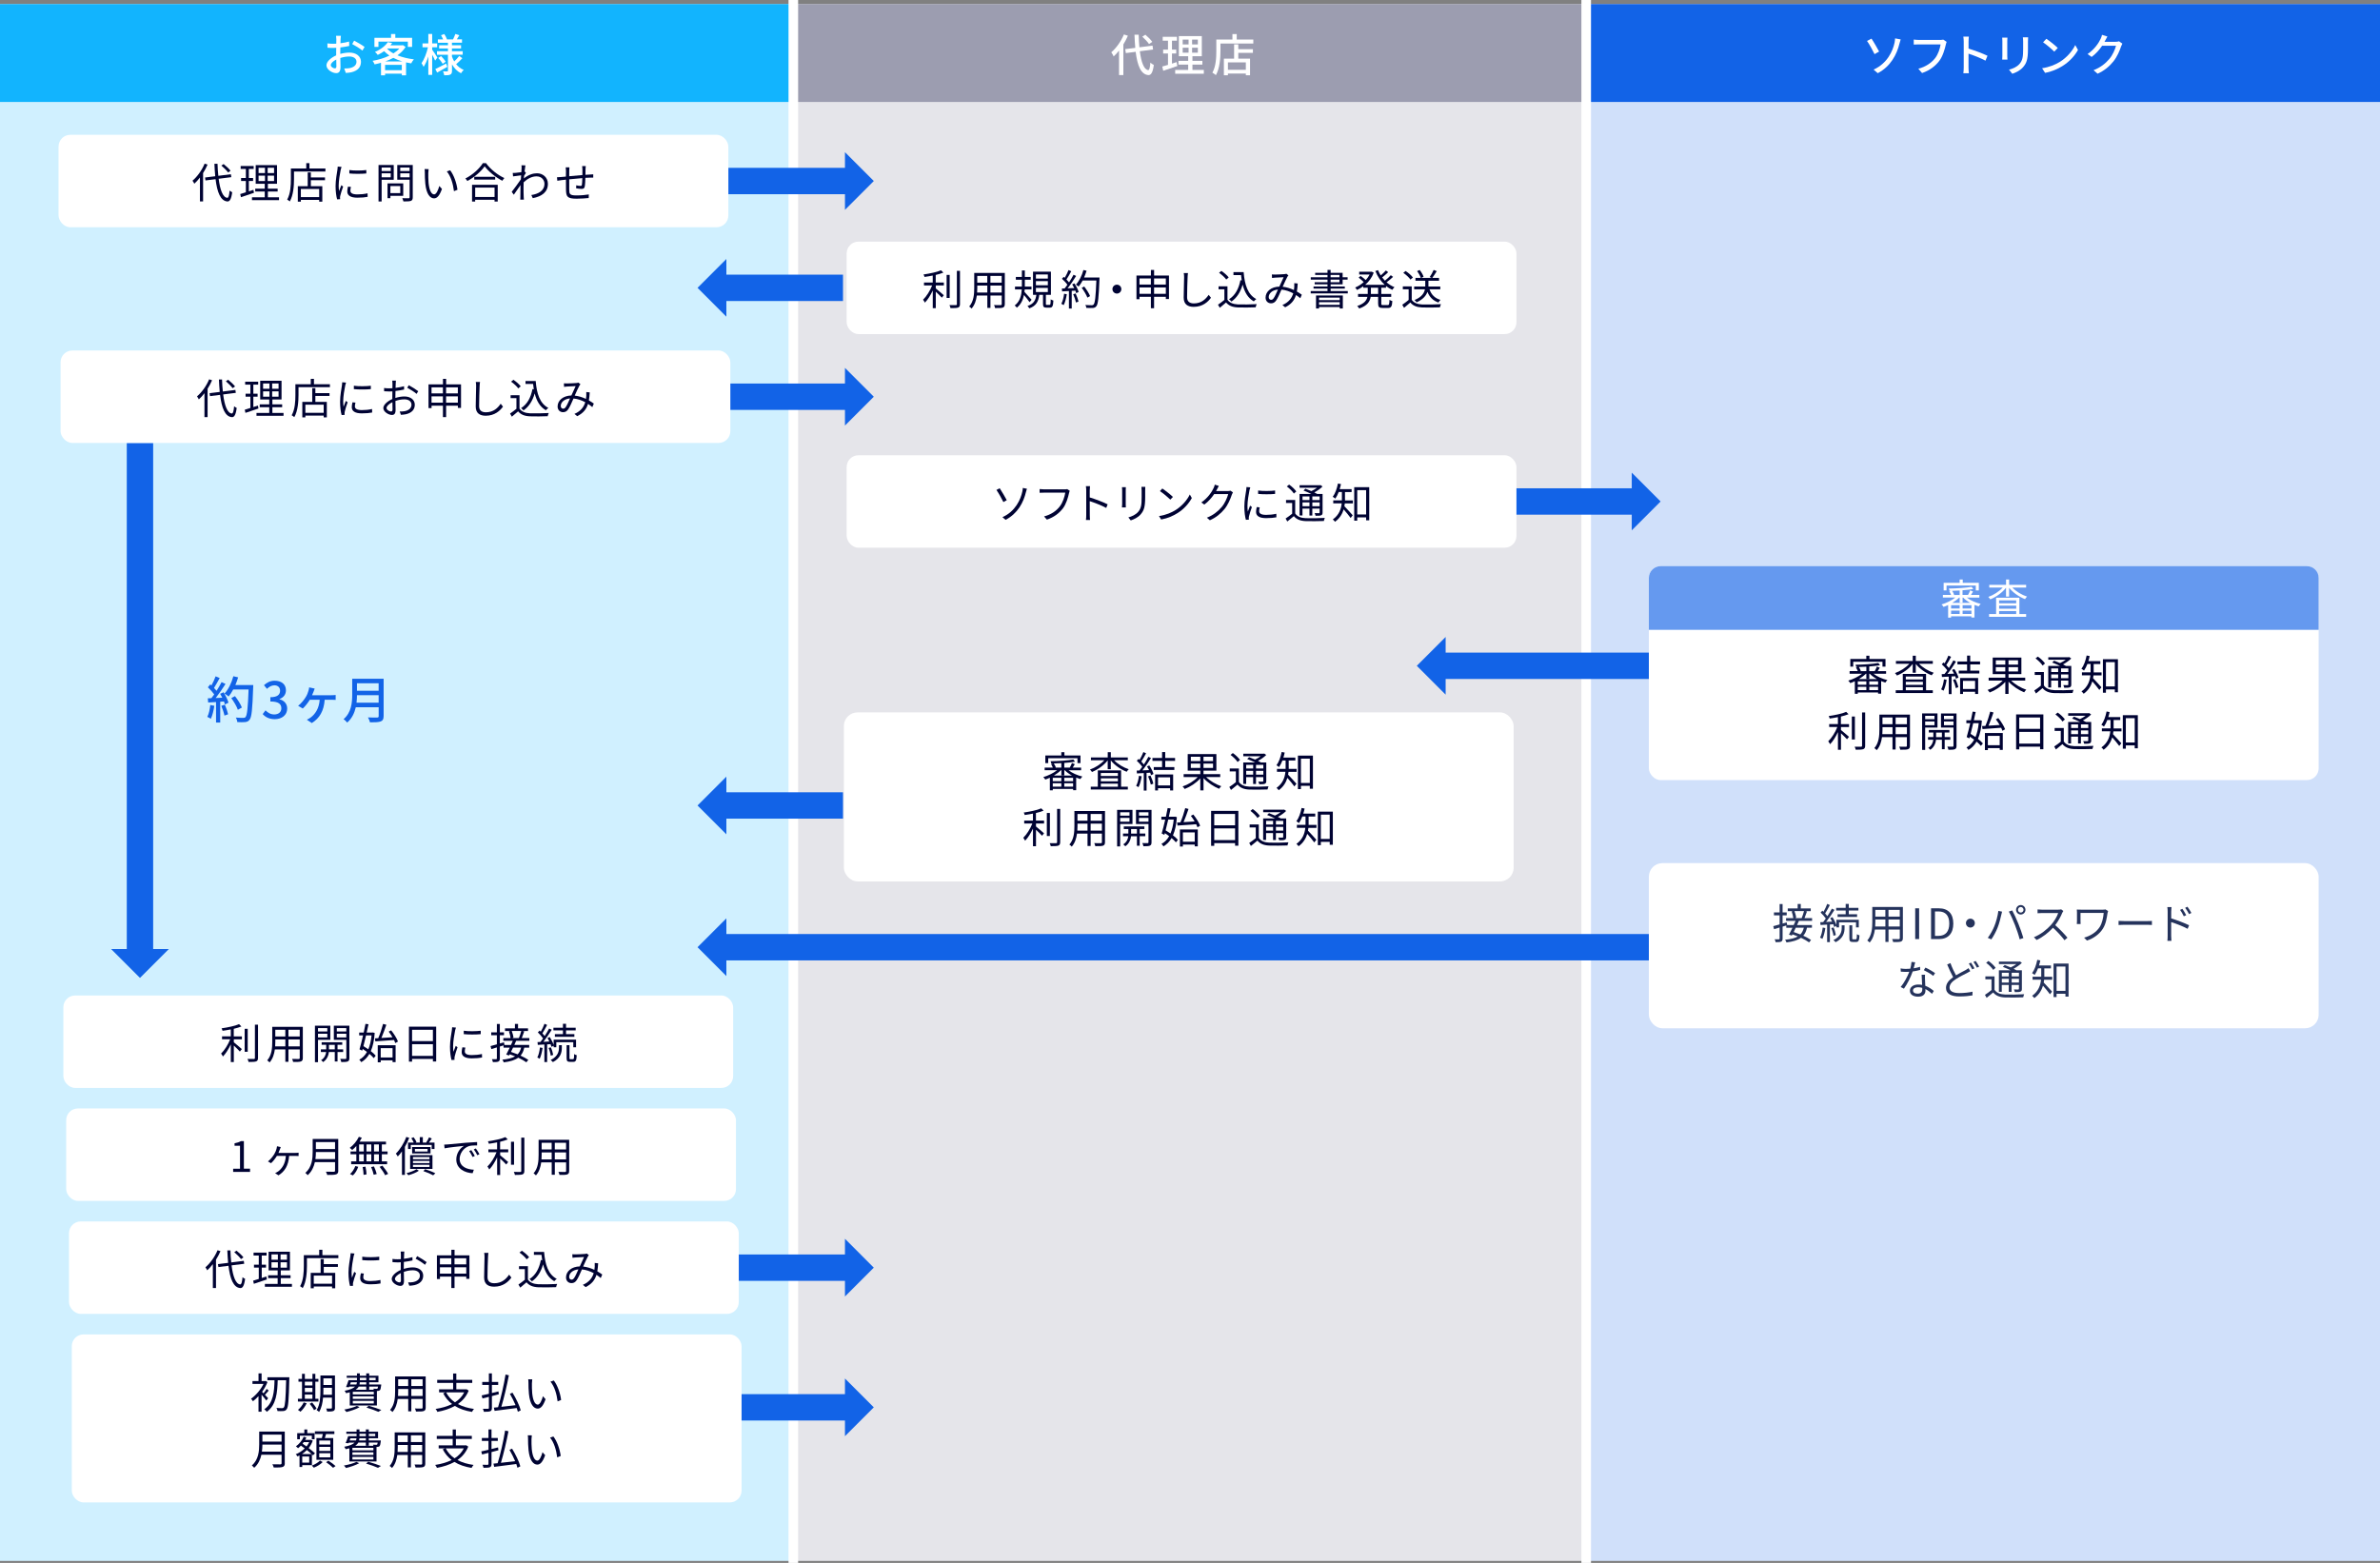 <?xml version="1.0" encoding="UTF-8"?>
<svg id="_レイヤー_2" data-name="レイヤー_2" xmlns="http://www.w3.org/2000/svg" viewBox="0 0 850 558.26">
  <rect x="0" y="0" width="850" height="558.26" fill="#808080" stroke="none"/>
  <defs>
    <style>
      .cls-1 {
        fill: #d0f0ff;
      }

      .cls-2 {
        stroke: #1263e7;
        stroke-width: 9.42px;
      }

      .cls-2, .cls-3 {
        fill: none;
        stroke-miterlimit: 10;
      }

      .cls-4 {
        fill: #fff;
      }

      .cls-5 {
        fill: #d0e0fa;
      }

      .cls-6 {
        fill: #25335c;
      }

      .cls-7 {
        fill: #e5e5ea;
      }

      .cls-8 {
        fill: #12b4fe;
      }

      .cls-9 {
        fill: #9c9db0;
      }

      .cls-10 {
        fill: #1263e7;
      }

      .cls-11 {
        fill: #000333;
      }

      .cls-12 {
        fill: #6599ef;
      }

      .cls-3 {
        stroke: #fff;
        stroke-width: 3.43px;
      }
    </style>
  </defs>
  <g id="design01">
    <g>
      <rect class="cls-1" y="1.47" width="283.33" height="556.06"/>
      <rect class="cls-7" x="283.33" y="1.47" width="283.33" height="556.06"/>
      <rect class="cls-5" x="566.67" y="1.47" width="283.33" height="556.06"/>
      <rect class="cls-8" y="1.47" width="283.33" height="34.95"/>
      <rect class="cls-9" x="283.33" y="1.47" width="283.33" height="34.95"/>
      <rect class="cls-10" x="566.67" y="1.47" width="283.33" height="34.95"/>
      <line class="cls-3" x1="283.33" x2="283.33" y2="558.26"/>
      <line class="cls-3" x1="566.5" x2="566.5" y2="558.26"/>
      <g>
        <line class="cls-2" x1="260.12" y1="64.66" x2="303.15" y2="64.66"/>
        <polygon class="cls-10" points="301.77 54.36 301.77 74.96 312.07 64.66 301.77 54.36"/>
      </g>
      <g>
        <line class="cls-2" x1="258.03" y1="102.81" x2="301.07" y2="102.81"/>
        <polygon class="cls-10" points="259.42 92.51 259.42 113.12 249.12 102.81 259.42 92.51"/>
      </g>
      <g>
        <line class="cls-2" x1="514.92" y1="237.81" x2="589.07" y2="237.81"/>
        <polygon class="cls-10" points="516.3 227.51 516.3 248.12 506 237.81 516.3 227.51"/>
      </g>
      <g>
        <line class="cls-2" x1="258.03" y1="287.7" x2="301.07" y2="287.7"/>
        <polygon class="cls-10" points="259.42 277.4 259.42 298.01 249.12 287.71 259.42 277.4"/>
      </g>
      <g>
        <line class="cls-2" x1="258.03" y1="338.33" x2="589" y2="338.33"/>
        <polygon class="cls-10" points="259.42 328.03 259.42 348.63 249.12 338.33 259.42 328.03"/>
      </g>
      <g>
        <line class="cls-2" x1="260.12" y1="141.7" x2="303.15" y2="141.7"/>
        <polygon class="cls-10" points="301.77 131.4 301.77 152 312.07 141.7 301.77 131.4"/>
      </g>
      <g>
        <line class="cls-2" x1="541.12" y1="179.12" x2="584.15" y2="179.12"/>
        <polygon class="cls-10" points="582.77 168.82 582.77 189.42 593.07 179.12 582.77 168.82"/>
      </g>
      <g>
        <line class="cls-2" x1="260.12" y1="452.79" x2="303.15" y2="452.79"/>
        <polygon class="cls-10" points="301.77 442.48 301.77 463.09 312.07 452.79 301.77 442.48"/>
      </g>
      <g>
        <line class="cls-2" x1="260.12" y1="502.68" x2="303.15" y2="502.68"/>
        <polygon class="cls-10" points="301.77 492.38 301.77 512.98 312.07 502.68 301.77 492.38"/>
      </g>
      <g>
        <line class="cls-2" x1="49.99" y1="158.21" x2="49.99" y2="340.38"/>
        <polygon class="cls-10" points="60.29 338.99 39.69 338.99 49.99 349.29 60.29 338.99"/>
      </g>
      <g>
        <path class="cls-4" d="M121.52,19.26c1.15-.32,2.32-.48,3.27-.48,2.35,0,4.13,1.26,4.13,3.28,0,1.89-1.1,3.19-3.41,3.75-.72.16-1.42.21-2,.24l-.58-1.6c.64,0,1.31,0,1.89-.11,1.33-.24,2.5-.95,2.5-2.27,0-1.22-1.1-1.89-2.55-1.89-1.09,0-2.16.19-3.22.53.02,1.3.06,2.62.06,3.23,0,1.68-.62,2.18-1.55,2.18-1.38,0-3.47-1.26-3.47-2.79,0-1.34,1.63-2.74,3.47-3.55v-.98c0-.54,0-1.14.02-1.73-.38.03-.74.05-1.04.05-.7,0-1.44-.02-2.08-.08l-.03-1.54c.88.11,1.5.13,2.08.13.34,0,.7-.02,1.09-.03,0-.72.02-1.3.02-1.58,0-.32-.05-.96-.1-1.23h1.73c-.03.29-.08.83-.11,1.2l-.05,1.46c1.1-.13,2.22-.35,3.09-.61l.05,1.57c-.91.21-2.08.4-3.17.53-.02.62-.03,1.25-.03,1.81v.53ZM120.14,23.7c0-.5-.03-1.41-.05-2.43-1.15.58-1.95,1.36-1.95,2s.93,1.15,1.47,1.15c.32,0,.53-.21.53-.72ZM126.48,14.51c1.17.59,2.93,1.65,3.73,2.26l-.78,1.3c-.77-.7-2.66-1.82-3.65-2.34l.7-1.22Z"/>
        <path class="cls-4" d="M144.86,16.75c-.72,1.17-1.73,2.18-2.91,3.01,1.71.7,3.73,1.18,5.87,1.44-.35.35-.75,1.01-.96,1.44-.62-.1-1.25-.21-1.84-.35v4.61h-1.52v-.59h-5.97v.59h-1.46v-4.47c-.75.22-1.52.4-2.29.56-.13-.37-.45-.96-.72-1.26,2.05-.35,4.19-.98,6.02-1.87-.69-.48-1.33-1.01-1.89-1.58-.67.48-1.42.93-2.29,1.34-.22-.34-.66-.83-.99-1.07,2.23-.94,3.76-2.26,4.58-3.5l1.57.32c-.19.27-.4.54-.62.82h4.16l.27-.08.99.66ZM135.16,16.75h-1.44v-3.23h5.94v-1.36h1.52v1.36h6v3.23h-1.52v-1.87h-10.5v1.87ZM143.5,25.07v-1.91h-5.97v1.91h5.97ZM143.66,21.93c-1.15-.34-2.21-.75-3.19-1.26-.9.5-1.86.91-2.85,1.26h6.03ZM138.28,17.39c.59.64,1.34,1.2,2.23,1.68.82-.51,1.54-1.1,2.11-1.75h-4.27l-.06.06Z"/>
        <path class="cls-4" d="M155.41,21.65c-.21-.5-.64-1.34-1.06-2.1v7.2h-1.38v-6.58c-.46,1.46-1.06,2.8-1.68,3.71-.16-.4-.53-.98-.75-1.3.96-1.34,1.86-3.68,2.3-5.7h-1.95v-1.38h2.08v-3.38h1.38v3.38h1.78v1.38h-1.78v.88c.45.61,1.6,2.35,1.86,2.79l-.8,1.09ZM159.76,23.87c-1.23.72-2.54,1.46-3.63,2.05l-.66-1.26c.99-.45,2.45-1.22,3.87-1.97l.42,1.18ZM162.82,22.81c.74.96,1.68,1.71,2.79,2.16-.3.27-.75.83-.96,1.2-1.34-.67-2.42-1.78-3.22-3.15v2.22c0,.74-.13,1.15-.61,1.39-.46.24-1.15.26-2.18.26-.05-.38-.22-1.04-.42-1.41.62.03,1.28.02,1.49.02s.27-.06.27-.27v-5.68h-3.92v-1.25h3.92v-.98h-3.15v-1.15h3.15v-.9h-3.6v-1.2h1.87c-.19-.46-.48-1.04-.74-1.49l1.15-.43c.38.56.8,1.34.96,1.86l-.14.06h2.32c.29-.56.62-1.38.82-1.94l1.42.46c-.3.51-.61,1.04-.88,1.47h1.84v1.2h-3.59v.9h3.25v1.15h-3.25v.98h3.84v1.25h-3.84v.64c.21.62.48,1.22.82,1.76.61-.56,1.34-1.36,1.78-1.97l1.12.82c-.69.78-1.54,1.58-2.19,2.11l-.13-.1ZM157.54,20.03c.61.61,1.31,1.46,1.65,2.02l-1.1.75c-.29-.58-.98-1.46-1.57-2.1l1.02-.67Z"/>
      </g>
      <g>
        <path class="cls-4" d="M402.82,12.76c-.45,1.06-1.01,2.11-1.62,3.11v10.95h-1.54v-8.76c-.61.79-1.25,1.49-1.92,2.1-.14-.37-.59-1.15-.85-1.49,1.78-1.5,3.49-3.91,4.51-6.37l1.41.46ZM407.08,18.3c.51,3.92,1.47,6.56,2.99,6.74.4.02.64-.86.78-2.67.29.3.94.71,1.23.82-.37,2.9-1.1,3.68-1.95,3.63-2.67-.22-3.92-3.39-4.53-8.31l-3.51.45-.22-1.41,3.59-.45c-.13-1.46-.22-3.03-.29-4.71h1.5c.05,1.6.13,3.12.26,4.5l4.69-.59.19,1.39-4.74.61ZM410.36,15.74c-.46-.74-1.5-1.84-2.4-2.64l1.1-.7c.91.75,1.97,1.83,2.48,2.56l-1.18.78Z"/>
        <path class="cls-4" d="M420.48,23.58c-1.74.61-3.6,1.23-5.04,1.7l-.35-1.52c.58-.16,1.28-.35,2.05-.59v-4.07h-1.73v-1.38h1.73v-3.19h-1.89v-1.38h5.09v1.38h-1.78v3.19h1.52v1.38h-1.52v3.62c.54-.18,1.12-.35,1.66-.54l.26,1.41ZM429.94,24.98v1.36h-10.23v-1.36h4.64v-1.9h-3.47v-1.34h3.47v-1.65h-3.33v-7.2h8.2v7.2h-3.35v1.65h3.55v1.34h-3.55v1.9h4.07ZM422.39,15.87h2.1v-1.73h-2.1v1.73ZM422.39,18.81h2.1v-1.76h-2.1v1.76ZM427.8,14.14h-2.05v1.73h2.05v-1.73ZM427.8,17.05h-2.05v1.76h2.05v-1.76Z"/>
        <path class="cls-4" d="M447.61,14.12v1.42h-11.73v2.62c0,2.5-.24,6.23-1.63,8.68-.27-.26-.93-.72-1.26-.88,1.3-2.27,1.41-5.51,1.41-7.79v-4.05h5.75v-1.95h1.54v1.95h5.94ZM442.25,17.56h5.22v1.33h-5.22v2.05h4.19v5.95h-1.5v-.62h-6.4v.62h-1.44v-5.95h3.65v-5.09h1.5v1.71ZM444.94,22.27h-6.4v2.67h6.4v-2.67Z"/>
      </g>
      <g>
        <path class="cls-4" d="M668.39,13.8c.75,1.07,2.15,3.54,2.72,4.61l-1.63.93c-.62-1.3-1.87-3.59-2.69-4.71l1.6-.83ZM676.62,15.31c.11-.56.19-1.28.19-1.6l2,.37c-.16.5-.34,1.2-.42,1.46-.98,3.97-3.17,8.18-7.76,10.6l-1.49-1.28c4.9-2.19,6.88-6.71,7.47-9.54Z"/>
        <path class="cls-4" d="M695.24,14.94c-.13.26-.21.61-.29.93-.37,1.63-1.07,4.21-2.37,5.91-1.38,1.79-3.35,3.36-6.13,4.31l-1.33-1.54c2.59-.67,4.64-2.08,5.95-3.73,1.12-1.39,1.79-3.49,2-4.96h-7.86c-.69,0-1.33.03-1.73.06v-1.79c.45.06,1.2.13,1.73.13h7.79c.27,0,.67-.02,1.02-.11l1.2.8Z"/>
        <path class="cls-4" d="M709.09,21.66c-1.68-.91-4.29-1.92-6.05-2.5v4.95c0,.5.05,1.47.13,2.05h-1.97c.08-.56.13-1.42.13-2.05v-9.25c0-.51-.05-1.25-.14-1.79h1.97c-.05.53-.11,1.23-.11,1.79v2.5c2.13.64,5.17,1.78,6.77,2.56l-.72,1.74Z"/>
        <path class="cls-4" d="M716.94,13.45c-.03.34-.06.74-.06,1.18v5.36c0,.42.03.98.06,1.3h-1.87c.02-.27.06-.83.06-1.3v-5.36c0-.29-.02-.85-.06-1.18h1.87ZM724.33,13.32c-.03.42-.06.9-.06,1.47v2.85c0,3.67-.58,5.03-1.76,6.37-1.04,1.22-2.66,1.95-3.83,2.34l-1.17-1.46c1.38-.37,2.74-.93,3.71-2.02,1.12-1.28,1.33-2.53,1.33-5.33v-2.75c0-.58-.05-1.06-.1-1.47h1.87Z"/>
        <path class="cls-4" d="M735.61,22.13c2.58-1.58,4.58-3.99,5.55-6.04l.98,1.75c-1.15,2.08-3.12,4.26-5.62,5.79-1.62.99-3.65,1.94-6.13,2.39l-1.07-1.65c2.67-.4,4.75-1.3,6.29-2.24ZM734.92,17.13l-1.26,1.31c-.83-.86-2.79-2.53-3.99-3.33l1.17-1.25c1.07.7,3.22,2.38,4.08,3.27Z"/>
        <path class="cls-4" d="M757.99,15.58c-.14.26-.34.67-.45.99-.51,1.54-1.41,3.7-2.77,5.39-1.42,1.76-3.3,3.34-5.63,4.37l-1.44-1.26c2.43-.93,4.26-2.39,5.65-4.03,1.18-1.38,2.02-3.36,2.37-4.69h-4.96c-.96,1.42-2.23,2.88-3.75,3.99l-1.44-1.04c2.5-1.7,3.99-4,4.64-5.39.18-.34.42-.99.51-1.46l1.92.59c-.29.5-.53.99-.69,1.28-.1.19-.21.4-.34.61h3.99c.46,0,.9-.06,1.2-.18l1.18.83Z"/>
      </g>
      <g>
        <rect class="cls-4" x="20.91" y="48.15" width="239.21" height="33.02" rx="4.21" ry="4.21"/>
        <g>
          <path class="cls-11" d="M74.13,58.78c-.44,1.05-.99,2.06-1.6,3.03v10.14h-1.12v-8.54c-.65.84-1.32,1.58-2.01,2.21-.12-.27-.45-.82-.65-1.08,1.71-1.45,3.36-3.73,4.33-6.09l1.05.33ZM78.09,63.85c.51,3.97,1.48,6.66,3.09,6.81.44.03.67-.85.82-2.58.23.21.71.48.93.58-.33,2.57-.93,3.34-1.71,3.3-2.46-.18-3.66-3.28-4.23-7.96l-3.6.45-.15-1.05,3.63-.45c-.12-1.39-.23-2.88-.29-4.44h1.11c.04,1.51.14,2.97.29,4.29l4.48-.57.15,1.05-4.53.57ZM81.47,61.6c-.48-.67-1.53-1.72-2.41-2.46l.81-.54c.9.71,1.96,1.72,2.47,2.4l-.87.6Z"/>
          <path class="cls-11" d="M90.7,68.87c-1.6.54-3.31,1.12-4.65,1.56l-.25-1.12c.56-.17,1.25-.38,2.01-.63v-4.04h-1.71v-1.05h1.71v-3.25h-1.86v-1.05h4.65v1.05h-1.73v3.25h1.52v1.05h-1.52v3.71l1.64-.54.19,1.06ZM99.65,70.46v1.02h-9.66v-1.02h4.56v-2.05h-3.4v-1.02h3.4v-1.75h-3.23v-6.67h7.62v6.67h-3.27v1.75h3.49v1.02h-3.49v2.05h3.97ZM92.35,61.82h2.28v-1.89h-2.28v1.89ZM92.35,64.66h2.28v-1.92h-2.28v1.92ZM97.88,59.93h-2.29v1.89h2.29v-1.89ZM97.88,62.74h-2.29v1.92h2.29v-1.92Z"/>
          <path class="cls-11" d="M116.22,60.2v1.06h-11.22v2.79c0,2.29-.21,5.64-1.5,7.9-.21-.19-.69-.54-.94-.66,1.21-2.13,1.33-5.12,1.33-7.25v-3.85h5.49v-1.92h1.14v1.92h5.7ZM111.02,63.38h5.05v1h-5.05v2.13h4.09v5.52h-1.12v-.63h-6.54v.63h-1.09v-5.52h3.54v-4.92h1.12v1.79ZM113.99,67.51h-6.54v2.89h6.54v-2.89Z"/>
          <path class="cls-11" d="M121.98,59.62c-.09.24-.23.7-.29.97-.29,1.38-.73,4-.73,5.67,0,.71.04,1.3.13,2.01.24-.66.58-1.53.81-2.12l.65.5c-.38,1.04-.9,2.59-1.04,3.32-.04.19-.09.48-.07.64.02.15.03.36.04.53l-1.08.07c-.3-1.05-.55-2.76-.55-4.75,0-2.17.49-4.69.67-5.91.04-.34.1-.74.1-1.05l1.35.12ZM125.34,66.77c-.14.51-.2.93-.2,1.35,0,.66.45,1.32,2.48,1.32,1.32,0,2.46-.12,3.65-.39l.03,1.26c-.92.18-2.15.3-3.67.3-2.49,0-3.6-.83-3.6-2.22,0-.53.1-1.11.25-1.73l1.06.11ZM130.83,60.74v1.22c-1.59.17-4.46.17-6.06,0v-1.22c1.59.26,4.58.21,6.06,0Z"/>
          <path class="cls-11" d="M136.3,64.22v7.75h-1.11v-13.04h5.43v5.28h-4.32ZM136.3,59.84v1.25h3.25v-1.25h-3.25ZM139.55,63.32v-1.41h-3.25v1.41h3.25ZM139.43,69.94v.85h-1.03v-5.29h5.61v4.44h-4.58ZM139.43,66.46v2.52h3.52v-2.52h-3.52ZM147.41,70.45c0,.75-.18,1.11-.66,1.3-.51.18-1.36.21-2.67.2-.06-.3-.25-.84-.4-1.16.98.04,1.95.03,2.25.03.27-.01.36-.11.36-.38v-6.24h-4.41v-5.27h5.53v11.5ZM142.94,59.84v1.25h3.34v-1.25h-3.34ZM146.29,63.32v-1.41h-3.34v1.41h3.34Z"/>
          <path class="cls-11" d="M152.96,61.84c-.02.93,0,2.28.1,3.49.24,2.48.94,4.1,2,4.1.76,0,1.44-1.53,1.83-3l.95,1.06c-.89,2.5-1.79,3.36-2.81,3.36-1.38,0-2.73-1.4-3.13-5.22-.15-1.29-.17-3.06-.17-3.93,0-.36-.02-.98-.09-1.32l1.44.03c-.06.36-.12,1.03-.12,1.42ZM163.38,67.78l-1.25.5c-.33-2.67-1.14-5.34-2.55-7.05l1.19-.41c1.32,1.71,2.31,4.53,2.61,6.96Z"/>
          <path class="cls-11" d="M173.58,58.28c1.59,2.2,4.21,4.27,6.55,5.32-.25.25-.52.66-.73.97-2.33-1.2-4.92-3.28-6.31-5.17-1.23,1.8-3.63,3.9-6.18,5.26-.14-.25-.45-.66-.71-.9,2.61-1.3,5.08-3.58,6.25-5.49h1.12ZM168.6,66.01h9.16v5.97h-1.14v-.62h-6.92v.62h-1.11v-5.97ZM176.85,63.14v1h-7.48v-1h7.48ZM169.71,67.01v3.34h6.92v-3.34h-6.92Z"/>
          <path class="cls-11" d="M187.84,61.75c-.2.27-.44.67-.66,1.02-.02.32-.04.64-.08.96,1.64-1.33,3.29-1.84,4.68-1.84,2.05,0,3.88,1.44,3.9,3.73.02,2.97-2.16,4.54-5.4,5.16l-.52-1.12c2.49-.38,4.72-1.51,4.69-4.06,0-1.14-.87-2.61-2.83-2.61-1.7,0-3.25.86-4.6,2.13-.03.6-.04,1.18-.04,1.71,0,1.35,0,2.24.06,3.55.01.25.06.63.07.92h-1.3c.03-.21.04-.64.04-.88.02-1.42.02-2.16.04-3.78,0-.15.02-.34.02-.55-.72,1.07-1.69,2.47-2.4,3.46l-.75-1.02c.82-1.04,2.5-3.32,3.27-4.47.03-.48.06-.98.09-1.44-.68.08-1.95.25-2.88.38l-.12-1.23c.33.01.62,0,.98-.02.48-.03,1.33-.13,2.1-.25.05-.69.08-1.23.08-1.39,0-.33.02-.71-.04-1.08l1.41.04c-.07.36-.18,1.17-.3,2.19h.06s.45.51.45.51Z"/>
          <path class="cls-11" d="M209.2,59.33c-.04.24-.06.75-.08,1.06-.02.67-.02,1.41-.03,2.05.58-.04,1.14-.07,1.62-.1.38-.03.81-.06,1.16-.08v1.19c-.23-.02-.79,0-1.16,0-.44.01-1,.03-1.65.07-.03,1.08-.07,2.42-.23,3.11-.12.64-.45.84-1.12.84-.54,0-1.54-.13-1.95-.21l.03-1.07c.49.12,1.12.2,1.47.2s.5-.04.56-.39c.07-.48.13-1.47.15-2.38-1.5.12-3.23.28-4.68.43-.02,1.51-.03,3.04,0,3.62.04,1.59.06,2.13,2.61,2.13,1.6,0,3.43-.17,4.39-.35l-.04,1.28c-.99.1-2.8.24-4.29.24-3.42,0-3.75-.78-3.82-3.14-.02-.63-.02-2.19-.02-3.66-.64.06-1.18.12-1.56.17-.47.06-1.1.17-1.52.22l-.12-1.25c.47,0,1.02-.03,1.54-.09.36-.03.95-.09,1.65-.15l.02-2.04c0-.45-.03-.79-.09-1.26h1.32c-.03.34-.06.75-.06,1.21s0,1.18-.01,1.96c1.44-.14,3.13-.3,4.71-.42v-2.1c0-.33-.04-.85-.09-1.11h1.29Z"/>
        </g>
      </g>
      <g>
        <rect class="cls-4" x="302.38" y="86.31" width="239.21" height="33.02" rx="4.21" ry="4.21"/>
        <g>
          <path class="cls-11" d="M334.21,100.92h2.88v1.04h-2.88v1.06c.68.53,2.4,2.03,2.87,2.43l-.71.87c-.44-.51-1.4-1.42-2.16-2.13v5.88h-1.08v-6.3c-.79,1.68-1.81,3.32-2.81,4.33-.13-.31-.45-.76-.66-1.05,1.21-1.14,2.52-3.22,3.25-5.1h-2.91v-1.04h3.12v-2.49c-.99.21-2,.36-2.94.5-.06-.25-.21-.66-.35-.88,2.22-.33,4.84-.85,6.25-1.5l.84.83c-.76.31-1.71.6-2.73.84v2.71ZM339.17,106.41h-1.09v-8.21h1.09v8.21ZM342.85,96.74v11.86c0,.75-.21,1.08-.67,1.26-.51.17-1.35.2-2.7.2-.06-.3-.23-.78-.39-1.08,1.02.03,1.98.03,2.26.01.29-.01.39-.09.39-.39v-11.86h1.11Z"/>
          <path class="cls-11" d="M358.85,108.61c0,.72-.19,1.05-.67,1.25-.51.18-1.38.2-2.79.18-.04-.3-.22-.78-.38-1.08,1.05.04,2.07.03,2.34.03.3-.01.41-.1.41-.39v-3.04h-4.03v4.42h-1.11v-4.42h-3.75c-.23,1.67-.74,3.38-1.88,4.65-.17-.22-.62-.6-.85-.73,1.65-1.86,1.8-4.5,1.8-6.58v-5.4h10.92v11.13ZM352.61,104.49v-2.49h-3.58v.88c0,.5-.02,1.05-.06,1.61h3.64ZM349.02,98.55v2.4h3.58v-2.4h-3.58ZM357.75,98.55h-4.03v2.4h4.03v-2.4ZM357.75,104.49v-2.49h-4.03v2.49h4.03Z"/>
          <path class="cls-11" d="M367.71,107.94c-.39-.6-1.31-1.75-2-2.58-.34,1.68-1.06,3.35-2.56,4.54-.13-.22-.49-.61-.76-.79,1.92-1.41,2.41-3.71,2.53-5.73h-2.42v-1.02h2.46v-2.45h-2.16v-.99h2.16v-2.32h1.05v2.32h2.1v.99h-2.1v2.45h2.38v1.02h-2.43c-.02.29-.05.58-.08.88.61.63,2.17,2.37,2.55,2.82l-.73.85ZM374.82,108.9c.34,0,.4-.22.43-1.98.23.18.66.34.96.42-.09,2.04-.38,2.55-1.27,2.55h-1.18c-1.02,0-1.26-.32-1.26-1.4v-3.18h-1.32c-.29,2.25-1.02,3.92-3.57,4.83-.14-.24-.42-.66-.65-.85,2.29-.75,2.91-2.13,3.17-3.98h-1.2v-8.28h6.4v8.28h-1.8v3.18c0,.35.04.41.38.41h.92ZM369.97,99.5h4.26v-1.46h-4.26v1.46ZM369.97,101.89h4.26v-1.47h-4.26v1.47ZM369.97,104.31h4.26v-1.48h-4.26v1.48Z"/>
          <path class="cls-11" d="M381,105.1c-.23,1.44-.6,2.91-1.11,3.88-.18-.13-.62-.38-.85-.48.51-.92.84-2.26,1-3.58l.96.18ZM383.73,101.22c.63.96,1.29,2.24,1.5,3.06l-.87.43c-.06-.27-.17-.57-.3-.9l-1.3.08v6.31h-1v-6.25c-.89.04-1.73.09-2.44.13l-.08-1.02.99-.03c.33-.39.66-.84.99-1.32-.45-.67-1.25-1.51-1.95-2.14l.62-.68c.12.11.25.23.38.33.5-.84,1.04-1.95,1.35-2.77l.97.43c-.52.98-1.15,2.13-1.71,2.94.35.36.68.72.93,1.05.61-.95,1.19-1.92,1.6-2.73l.93.43c-.87,1.41-2.02,3.13-3.06,4.41.75-.03,1.56-.06,2.38-.09-.23-.46-.48-.91-.73-1.32l.81-.36ZM384.15,104.83c.44.92.87,2.11,1.02,2.91l-.89.31c-.15-.79-.57-2.01-.99-2.94l.85-.29ZM392.68,99.13s-.02.44-.02.58c-.25,6.66-.5,8.94-1.11,9.67-.35.43-.69.57-1.26.62-.51.04-1.42.01-2.31-.03-.02-.3-.15-.75-.35-1.04,1.02.08,1.92.09,2.29.09.3,0,.48-.04.65-.24.5-.5.77-2.83.99-8.59h-4.9c-.44.83-.92,1.56-1.43,2.16-.21-.18-.71-.53-.97-.69,1.17-1.26,2.13-3.22,2.68-5.22l1.12.27c-.24.83-.56,1.65-.88,2.42h5.49ZM388.35,106.3c-.33-.93-1.2-2.4-2.02-3.5l.88-.46c.83,1.05,1.74,2.47,2.1,3.42l-.96.54Z"/>
          <path class="cls-11" d="M398.89,101.68c.89,0,1.59.71,1.59,1.59s-.71,1.59-1.59,1.59-1.59-.71-1.59-1.59.71-1.59,1.59-1.59Z"/>
          <path class="cls-11" d="M417.49,98.4v8.4h-1.12v-.78h-4.2v4.08h-1.14v-4.08h-4.06v.86h-1.09v-8.47h5.16v-1.98h1.14v1.98h5.32ZM406.96,99.46v2.17h4.06v-2.17h-4.06ZM411.03,104.94v-2.26h-4.06v2.26h4.06ZM412.17,99.46v2.17h4.2v-2.17h-4.2ZM416.37,104.94v-2.26h-4.2v2.26h4.2Z"/>
          <path class="cls-11" d="M424.28,97.54c-.08.48-.12.99-.14,1.49-.08,1.67-.18,4.96-.18,7.17,0,1.6,1.04,2.17,2.42,2.17,2.7,0,4.23-1.52,5.29-3.06l.82,1.04c-1,1.4-2.91,3.25-6.16,3.25-2.13,0-3.58-.9-3.58-3.3,0-2.19.15-5.73.15-7.27,0-.56-.04-1.07-.13-1.5h1.52Z"/>
          <path class="cls-11" d="M438.37,107.05c.71,1.07,2.02,1.6,3.71,1.68,1.63.06,4.96.02,6.75-.1-.15.27-.31.79-.38,1.14-1.65.08-4.72.11-6.36.04-1.92-.08-3.25-.62-4.21-1.77-.72.63-1.47,1.27-2.23,1.9l-.65-1.11c.69-.46,1.53-1.08,2.28-1.71v-3.79h-2.08v-1.05h3.18v4.77ZM437.94,99.84c-.48-.72-1.57-1.72-2.56-2.4l.83-.68c.96.66,2.1,1.61,2.61,2.34l-.87.73ZM444.16,97.19c.35,4.59,1.52,8.08,4.52,9.63-.27.2-.68.56-.89.83-2.11-1.21-3.31-3.3-3.99-6.01-.76,2.68-2.07,4.72-3.99,6.07-.17-.21-.6-.64-.87-.82,2.19-1.38,3.48-3.74,4.06-6.81l.48.09c-.1-.62-.18-1.26-.25-1.92h-2.71v-1.05h3.64Z"/>
          <path class="cls-11" d="M464.4,106.53c-.45-.39-.96-.78-1.54-1.15-.6,1.92-1.72,3.31-3.87,4.38l-.99-.81c2.34-.99,3.39-2.58,3.87-4.17-1.25-.67-2.67-1.2-4.2-1.33-.57,1.31-1.31,3.03-1.88,3.84-.52.77-1.1,1.05-1.86,1.05-1.1,0-1.94-.81-1.94-2.04,0-2.19,2.02-3.86,4.92-3.93.52-1.16,1.08-2.43,1.53-3.35-.58.03-2.38.12-3.06.15-.31.03-.75.06-1.08.12l-.06-1.26c.36.04.79.04,1.11.04.77,0,2.71-.09,3.33-.15.27-.01.52-.08.73-.15l.75.6c-.15.17-.29.31-.39.51-.4.66-1.03,2.16-1.67,3.54,1.47.15,2.83.62,4.02,1.17.06-.36.09-.74.12-1.08.01-.41.03-.9,0-1.37l1.23.12c-.06,1.05-.15,2.01-.31,2.87.69.39,1.29.79,1.77,1.14l-.54,1.26ZM456.42,103.42c-2.13.18-3.31,1.46-3.31,2.7,0,.61.39.97.84.97.34,0,.58-.12.88-.51.52-.69,1.06-2.03,1.59-3.17Z"/>
          <path class="cls-11" d="M481.35,103.96v.84h-13.24v-.84h6v-.88h-4.99v-.75h4.99v-.77h-4.59v-.75h4.59v-.93h-5.98v-.84h5.98v-.84h-4.41v-.75h4.41v-1.05h1.11v1.05h4.29v1.59h1.78v.84h-1.78v1.68h-4.29v.77h5.07v.75h-5.07v.88h6.13ZM470.01,105.54h9.57v4.65h-1.11v-.52h-7.38v.52h-1.08v-4.65ZM471.09,106.3v.9h7.38v-.9h-7.38ZM478.47,108.88v-.95h-7.38v.95h7.38ZM475.21,99.04h3.18v-.84h-3.18v.84ZM475.21,100.81h3.18v-.93h-3.18v.93Z"/>
          <path class="cls-11" d="M497.51,98.91c-.69.66-1.56,1.38-2.31,1.93.84.74,1.8,1.33,2.83,1.74-.25.22-.6.66-.78.95-.81-.36-1.56-.83-2.25-1.38v.63h-1.68v2.22h3.54v1.04h-3.54v2.38c0,.48.09.55.62.55h1.68c.46,0,.56-.29.62-1.89.24.21.72.39,1.02.46-.11,1.92-.42,2.46-1.53,2.46h-1.92c-1.27,0-1.62-.33-1.62-1.59v-2.38h-2.67c-.24,1.62-1.16,3.15-4.08,4.17-.15-.25-.5-.69-.72-.9,2.53-.83,3.37-2.03,3.64-3.27h-3.34v-1.04h3.46v-2.22h-1.6v-.51c-.72.53-1.47.96-2.23,1.31-.15-.25-.46-.66-.67-.87,1.05-.42,2.13-1.09,3.06-1.95-.45-.48-1.21-1.12-1.81-1.59l.71-.6c.6.42,1.35,1.02,1.83,1.48.54-.6,1.02-1.27,1.38-1.98h-3.73v-.99h4.27l.19-.04.73.38c-.63,1.75-1.74,3.19-3.04,4.32h6.96c-1.44-1.3-2.58-3.01-3.33-4.93l.96-.3c.26.64.58,1.29.96,1.88.65-.55,1.37-1.25,1.83-1.77l.83.61c-.65.65-1.47,1.35-2.16,1.89.3.4.63.78.98,1.14.73-.57,1.59-1.35,2.11-1.95l.83.62ZM492.19,102.78h-2.58v2.22h2.58v-2.22Z"/>
          <path class="cls-11" d="M504.18,107.07c.71,1.07,2.02,1.61,3.71,1.68,1.63.06,4.96.01,6.75-.11-.15.27-.31.79-.38,1.14-1.65.08-4.72.11-6.36.04-1.92-.07-3.25-.61-4.21-1.77-.72.63-1.46,1.28-2.24,1.91l-.64-1.11c.69-.46,1.53-1.08,2.28-1.71v-3.79h-2.08v-1.05h3.18v4.77ZM503.73,99.86c-.47-.72-1.56-1.73-2.55-2.4l.82-.67c.98.64,2.11,1.6,2.62,2.34l-.9.74ZM510.54,103.35c.63,1.86,1.9,3.2,3.92,3.76-.26.23-.57.65-.72.96-1.94-.67-3.19-1.96-3.94-3.81-.48,1.32-1.54,2.67-3.87,3.72-.15-.22-.5-.61-.75-.81,2.62-1.07,3.46-2.52,3.72-3.83h-3.84v-1h3.96v-2.07h-3.5v-1.01h1.91c-.21-.69-.77-1.68-1.33-2.41l.91-.42c.62.73,1.2,1.74,1.41,2.43l-.83.4h3.71l-.69-.31c.48-.67,1.09-1.77,1.41-2.54l1.1.44c-.52.84-1.11,1.78-1.59,2.41h2.41v1.01h-3.79v2.07h4.24v1h-3.84Z"/>
        </g>
      </g>
      <g>
        <rect class="cls-4" x="302.38" y="162.61" width="239.21" height="33.02" rx="4.21" ry="4.21"/>
        <g>
          <path class="cls-11" d="M357.04,174.4c.68.98,2,3.29,2.52,4.26l-1.2.67c-.54-1.14-1.78-3.33-2.49-4.33l1.17-.6ZM365.13,175.53c.09-.39.16-.96.15-1.24l1.48.28c-.14.38-.27.93-.33,1.12-.9,3.78-2.94,7.71-7.29,9.99l-1.12-.96c4.66-2.07,6.54-6.41,7.11-9.2Z"/>
          <path class="cls-11" d="M382.04,175.3c-.1.21-.17.46-.23.75-.33,1.58-1.04,4.02-2.22,5.56-1.32,1.68-3.09,3.11-5.7,3.99l-1.01-1.14c2.52-.66,4.37-1.96,5.61-3.57,1.06-1.35,1.75-3.48,1.96-4.92h-7.66c-.6,0-1.11.03-1.5.04v-1.32c.42.04,1,.09,1.5.09h7.54c.24,0,.52,0,.81-.08l.89.58Z"/>
          <path class="cls-11" d="M395.08,181.42c-1.63-.89-4.23-1.89-5.89-2.42l.02,4.95c0,.47.03,1.28.09,1.77h-1.46c.08-.48.1-1.21.1-1.77v-8.73c0-.42-.03-1.09-.12-1.56h1.47c-.04.46-.1,1.11-.1,1.56v2.45c1.98.6,4.83,1.68,6.4,2.47l-.51,1.28Z"/>
          <path class="cls-11" d="M402.09,174.01c-.03.29-.04.72-.04,1.08v5.01c0,.38.02.87.04,1.14h-1.4c.03-.22.08-.71.08-1.15v-5c0-.27-.03-.79-.06-1.08h1.38ZM409.03,173.89c-.03.38-.04.79-.04,1.3v2.43c0,3.6-.5,4.78-1.58,6.07-.98,1.17-2.47,1.82-3.57,2.19l-.85-1.07c1.27-.36,2.55-.92,3.48-1.96,1.08-1.25,1.26-2.46,1.26-5.29v-2.37c0-.51-.04-.93-.07-1.3h1.38Z"/>
          <path class="cls-11" d="M419.92,182.14c2.31-1.46,4.14-3.67,5.01-5.52l.72,1.27c-1.02,1.88-2.77,3.92-5.04,5.34-1.5.95-3.39,1.86-5.9,2.33l-.79-1.23c2.62-.39,4.58-1.3,6-2.19ZM418.91,177.49l-.93.96c-.77-.76-2.59-2.29-3.72-3.04l.85-.92c.99.64,3,2.22,3.79,3Z"/>
          <path class="cls-11" d="M440.32,175.88c-.12.21-.3.57-.38.81-.5,1.51-1.35,3.58-2.62,5.14-1.35,1.64-3.04,3.04-5.23,4l-1.06-.92c2.13-.82,3.9-2.17,5.25-3.76,1.18-1.37,1.99-3.31,2.37-4.67h-5.02c-.87,1.29-2.04,2.67-3.52,3.74l-1.06-.76c2.35-1.61,3.79-3.81,4.39-5.15.15-.27.33-.81.41-1.2l1.45.46c-.24.39-.44.76-.55,1.02-.14.25-.27.53-.44.81h4.15c.4,0,.73-.05.98-.14l.9.6Z"/>
          <path class="cls-11" d="M446.54,174.08c-.09.24-.23.7-.29.97-.29,1.38-.73,4-.73,5.67,0,.71.04,1.3.13,2.01.24-.66.58-1.53.81-2.12l.65.5c-.38,1.04-.9,2.59-1.04,3.32-.04.19-.09.48-.07.64.02.15.03.36.04.53l-1.08.07c-.3-1.05-.55-2.76-.55-4.75,0-2.17.49-4.69.67-5.91.04-.34.1-.74.1-1.05l1.35.12ZM449.9,181.23c-.14.51-.2.93-.2,1.35,0,.66.45,1.32,2.48,1.32,1.32,0,2.46-.12,3.65-.39l.03,1.26c-.92.18-2.15.3-3.67.3-2.49,0-3.6-.83-3.6-2.22,0-.53.1-1.11.25-1.73l1.06.11ZM455.39,175.2v1.22c-1.59.17-4.46.17-6.06,0v-1.22c1.59.26,4.58.21,6.06,0Z"/>
          <path class="cls-11" d="M462.57,183.4c.71,1.08,2.01,1.62,3.7,1.68,1.67.08,5.1.03,6.88-.1-.1.27-.28.78-.34,1.11-1.68.08-4.84.09-6.52.04-1.92-.07-3.25-.63-4.2-1.77-.73.63-1.53,1.28-2.34,1.91l-.6-1.07c.72-.46,1.57-1.08,2.34-1.71v-3.84h-2.19v-1.05h3.27v4.8ZM462.1,176.29c-.48-.77-1.54-1.82-2.52-2.54l.82-.66c.98.67,2.07,1.71,2.56,2.46l-.87.74ZM465.18,184.12h-1.05v-7.68h4.24c-.9-.43-1.95-.9-2.83-1.23l.68-.66c.66.24,1.41.54,2.13.86.7-.33,1.44-.75,2.02-1.19h-6.23v-.9h7.27l.21-.06.72.51c-.78.78-1.87,1.54-2.95,2.12.39.2.77.39,1.06.55h1.9v6.63c0,.54-.12.84-.52.99-.39.17-1,.17-1.98.17-.06-.27-.21-.69-.34-.95.69.03,1.35.03,1.51.02.21,0,.27-.06.27-.24v-1.38h-2.61v2.46h-1.02v-2.46h-2.49v2.44ZM465.18,177.31v1.3h2.49v-1.3h-2.49ZM467.67,180.81v-1.35h-2.49v1.35h2.49ZM471.3,177.31h-2.61v1.3h2.61v-1.3ZM471.3,180.81v-1.35h-2.61v1.35h2.61Z"/>
          <path class="cls-11" d="M480.37,178.24c0,.15,0,.33-.02.51h2.82v1.06h-2.88c-.03.33-.09.67-.15,1,.71.71,2.52,2.73,2.98,3.25l-.75.95c-.51-.74-1.68-2.15-2.49-3.06-.48,1.59-1.4,3.21-3.1,4.42-.15-.24-.54-.66-.78-.83,2.28-1.62,2.98-3.78,3.18-5.75h-3.02v-1.06h3.09v-2.99h-1.14c-.36.9-.75,1.71-1.21,2.36-.2-.2-.66-.5-.92-.65.88-1.16,1.5-2.94,1.86-4.75l1.08.21c-.12.63-.29,1.23-.47,1.8h4.27v1.04h-2.37v2.47ZM489.01,174.03v11.82h-1.11v-1.04h-3.17v1.18h-1.08v-11.97h5.35ZM487.9,183.76v-8.68h-3.17v8.68h3.17Z"/>
        </g>
      </g>
      <g>
        <rect class="cls-4" x="21.63" y="125.19" width="239.21" height="33.02" rx="4.21" ry="4.21"/>
        <g>
          <path class="cls-11" d="M75.74,135.82c-.44,1.05-.99,2.06-1.6,3.03v10.14h-1.12v-8.54c-.65.84-1.32,1.58-2.01,2.21-.12-.27-.45-.82-.65-1.08,1.71-1.45,3.36-3.73,4.33-6.09l1.05.33ZM79.7,140.89c.51,3.97,1.48,6.66,3.09,6.81.44.03.67-.85.82-2.58.23.21.71.48.93.58-.33,2.57-.93,3.34-1.71,3.3-2.46-.18-3.66-3.28-4.23-7.96l-3.6.45-.15-1.05,3.63-.45c-.12-1.39-.23-2.88-.29-4.44h1.11c.04,1.51.14,2.97.29,4.29l4.48-.57.15,1.05-4.53.57ZM83.08,138.64c-.48-.67-1.53-1.72-2.41-2.46l.81-.54c.9.71,1.96,1.72,2.47,2.4l-.87.6Z"/>
          <path class="cls-11" d="M92.31,145.91c-1.6.54-3.31,1.12-4.65,1.56l-.25-1.12c.56-.17,1.25-.38,2.01-.63v-4.04h-1.71v-1.05h1.71v-3.25h-1.86v-1.05h4.65v1.05h-1.73v3.25h1.52v1.05h-1.52v3.71l1.64-.54.19,1.06ZM101.26,147.5v1.02h-9.66v-1.02h4.56v-2.05h-3.4v-1.02h3.4v-1.75h-3.23v-6.67h7.62v6.67h-3.27v1.75h3.49v1.02h-3.49v2.05h3.97ZM93.96,138.86h2.28v-1.89h-2.28v1.89ZM93.96,141.7h2.28v-1.92h-2.28v1.92ZM99.49,136.97h-2.29v1.89h2.29v-1.89ZM99.49,139.78h-2.29v1.92h2.29v-1.92Z"/>
          <path class="cls-11" d="M117.83,137.24v1.06h-11.22v2.79c0,2.29-.21,5.64-1.5,7.9-.21-.19-.69-.54-.94-.66,1.21-2.13,1.33-5.11,1.33-7.24v-3.85h5.49v-1.92h1.14v1.92h5.7ZM112.63,140.42h5.05v1h-5.05v2.13h4.09v5.52h-1.12v-.63h-6.54v.63h-1.09v-5.52h3.54v-4.92h1.12v1.79ZM115.6,144.55h-6.54v2.89h6.54v-2.89Z"/>
          <path class="cls-11" d="M123.59,136.66c-.09.24-.23.7-.29.97-.29,1.38-.73,4-.73,5.67,0,.71.04,1.3.13,2.01.24-.66.58-1.53.81-2.12l.65.5c-.38,1.04-.9,2.59-1.03,3.32-.05.19-.09.48-.08.64.02.15.03.36.04.53l-1.08.07c-.3-1.05-.55-2.76-.55-4.75,0-2.17.49-4.69.67-5.91.04-.34.1-.74.1-1.05l1.35.12ZM126.95,143.81c-.14.51-.2.93-.2,1.35,0,.66.45,1.32,2.48,1.32,1.32,0,2.46-.12,3.65-.39l.03,1.26c-.92.18-2.15.3-3.67.3-2.49,0-3.6-.83-3.6-2.22,0-.53.1-1.11.25-1.73l1.06.11ZM132.44,137.78v1.21c-1.59.17-4.46.17-6.06,0v-1.21c1.59.25,4.58.21,6.06,0Z"/>
          <path class="cls-11" d="M141.19,142.15c1.12-.36,2.28-.54,3.24-.54,2.16,0,3.71,1.17,3.71,2.94s-1.12,2.92-3.13,3.4c-.66.15-1.33.18-1.83.21l-.42-1.18c.55,0,1.17,0,1.74-.11,1.29-.24,2.46-.94,2.46-2.32,0-1.25-1.12-1.91-2.52-1.91-1.11,0-2.16.21-3.22.58.03,1.25.06,2.55.06,3.18,0,1.38-.51,1.82-1.31,1.82-1.17,0-3.07-1.12-3.07-2.46,0-1.21,1.54-2.5,3.22-3.23v-.82c0-.6,0-1.28.02-1.92-.4.03-.78.04-1.09.04-.68,0-1.32-.03-1.86-.08l-.03-1.16c.79.11,1.33.12,1.86.12.35,0,.72-.01,1.14-.04,0-.78.01-1.41.01-1.68,0-.29-.03-.79-.07-1.04h1.3c-.03.27-.07.67-.07,1l-.06,1.59c1.08-.13,2.19-.34,3.03-.58l.03,1.17c-.87.21-2.01.39-3.09.53-.01.69-.03,1.39-.03,1.98v.5ZM140.19,146.26c0-.54-.03-1.53-.04-2.61-1.21.57-2.1,1.41-2.1,2.08s1.02,1.25,1.6,1.25c.35,0,.54-.24.54-.72ZM145.99,137.59c1.05.55,2.65,1.58,3.38,2.14l-.6.96c-.73-.69-2.38-1.68-3.33-2.19l.56-.92Z"/>
          <path class="cls-11" d="M164.65,137.29v8.4h-1.12v-.78h-4.2v4.08h-1.14v-4.08h-4.06v.86h-1.09v-8.47h5.16v-1.98h1.14v1.98h5.32ZM154.12,138.35v2.17h4.06v-2.17h-4.06ZM158.18,143.83v-2.26h-4.06v2.26h4.06ZM159.32,138.35v2.17h4.2v-2.17h-4.2ZM163.52,143.83v-2.26h-4.2v2.26h4.2Z"/>
          <path class="cls-11" d="M171.43,136.43c-.08.48-.12.99-.14,1.49-.08,1.67-.18,4.96-.18,7.17,0,1.6,1.04,2.17,2.42,2.17,2.7,0,4.23-1.52,5.29-3.06l.82,1.04c-1,1.4-2.91,3.25-6.16,3.25-2.13,0-3.58-.9-3.58-3.3,0-2.19.15-5.73.15-7.27,0-.56-.04-1.07-.13-1.5h1.52Z"/>
          <path class="cls-11" d="M185.53,145.94c.71,1.07,2.02,1.6,3.71,1.68,1.63.06,4.96.02,6.75-.1-.15.27-.31.79-.38,1.14-1.65.08-4.72.11-6.36.04-1.92-.08-3.25-.62-4.21-1.77-.72.63-1.47,1.27-2.23,1.9l-.65-1.11c.69-.46,1.53-1.08,2.28-1.71v-3.79h-2.08v-1.05h3.18v4.77ZM185.09,138.73c-.48-.72-1.57-1.72-2.56-2.4l.83-.68c.96.66,2.1,1.61,2.61,2.34l-.87.73ZM191.32,136.07c.35,4.59,1.52,8.08,4.52,9.63-.27.2-.68.56-.89.83-2.11-1.21-3.31-3.3-3.99-6.01-.76,2.68-2.07,4.72-3.99,6.07-.17-.21-.6-.64-.87-.82,2.19-1.38,3.48-3.74,4.06-6.81l.48.09c-.1-.62-.18-1.26-.25-1.92h-2.71v-1.05h3.64Z"/>
          <path class="cls-11" d="M211.55,145.42c-.45-.39-.96-.78-1.54-1.15-.6,1.92-1.72,3.31-3.87,4.38l-.99-.81c2.34-.99,3.39-2.58,3.87-4.17-1.25-.67-2.67-1.2-4.2-1.33-.57,1.31-1.31,3.03-1.88,3.84-.52.77-1.1,1.05-1.86,1.05-1.1,0-1.94-.81-1.94-2.04,0-2.19,2.02-3.86,4.92-3.93.52-1.16,1.08-2.43,1.53-3.35-.58.03-2.38.12-3.06.15-.32.03-.75.06-1.08.12l-.06-1.26c.36.04.79.04,1.11.04.77,0,2.71-.09,3.33-.15.27-.01.52-.08.73-.15l.75.6c-.15.17-.29.31-.39.51-.4.66-1.04,2.16-1.67,3.54,1.47.15,2.83.62,4.02,1.17.06-.36.09-.74.12-1.08.01-.41.03-.9,0-1.37l1.23.12c-.06,1.05-.15,2.01-.31,2.87.69.39,1.29.79,1.77,1.14l-.54,1.26ZM203.58,142.31c-2.13.18-3.31,1.46-3.31,2.7,0,.61.39.97.84.97.35,0,.59-.12.89-.51.52-.69,1.06-2.03,1.59-3.17Z"/>
        </g>
      </g>
      <g>
        <rect class="cls-4" x="22.63" y="355.57" width="239.21" height="33.02" rx="4.21" ry="4.21"/>
        <g>
          <path class="cls-11" d="M83.51,370.19h2.88v1.04h-2.88v1.06c.68.53,2.4,2.03,2.87,2.43l-.71.87c-.44-.51-1.4-1.42-2.16-2.13v5.88h-1.08v-6.3c-.8,1.68-1.81,3.32-2.81,4.33-.13-.31-.45-.76-.66-1.05,1.21-1.14,2.52-3.22,3.25-5.1h-2.91v-1.04h3.12v-2.49c-.99.21-2,.36-2.94.5-.06-.25-.21-.66-.35-.88,2.22-.33,4.84-.85,6.25-1.5l.84.83c-.77.31-1.71.6-2.73.84v2.71ZM88.47,375.68h-1.09v-8.21h1.09v8.21ZM92.15,366v11.86c0,.75-.21,1.08-.67,1.26-.51.17-1.35.2-2.7.2-.06-.3-.23-.78-.39-1.08,1.02.03,1.98.03,2.26.01.29-.01.39-.09.39-.39v-11.86h1.11Z"/>
          <path class="cls-11" d="M108.15,377.88c0,.72-.19,1.05-.67,1.25-.51.18-1.38.2-2.79.18-.04-.3-.22-.78-.38-1.08,1.05.04,2.07.03,2.34.03.3-.01.4-.1.4-.39v-3.04h-4.03v4.42h-1.11v-4.42h-3.75c-.23,1.67-.74,3.38-1.88,4.65-.17-.22-.62-.6-.85-.73,1.65-1.86,1.8-4.5,1.8-6.58v-5.4h10.92v11.13ZM101.91,373.76v-2.49h-3.58v.88c0,.5-.02,1.05-.06,1.61h3.64ZM98.32,367.82v2.4h3.58v-2.4h-3.58ZM107.05,367.82h-4.03v2.4h4.03v-2.4ZM107.05,373.76v-2.49h-4.03v2.49h4.03Z"/>
          <path class="cls-11" d="M113.57,371.42v7.98h-1.09v-13.04h5.49v5.05h-4.4ZM113.57,367.22v1.2h3.33v-1.2h-3.33ZM116.9,370.56v-1.33h-3.33v1.33h3.33ZM120.55,375.77v3.38h-.99v-3.38h-2.1c-.1,1-.57,2.61-2.05,3.58-.15-.2-.5-.51-.73-.68,1.29-.78,1.71-2.05,1.8-2.91h-1.88v-.95h1.9v-1.62h-1.62v-.92h7.35v.92h-1.68v1.62h2.01v.95h-2.01ZM119.56,374.82v-1.62h-2.08v1.62h2.08ZM124.78,377.91c0,.69-.15,1.04-.6,1.23-.43.18-1.17.21-2.29.21-.05-.3-.23-.84-.39-1.14.82.04,1.63.03,1.88.03.24-.01.31-.09.31-.33v-6.5h-4.46v-5.05h5.55v11.55ZM120.29,367.22v1.2h3.39v-1.2h-3.39ZM123.68,370.56v-1.33h-3.39v1.33h3.39Z"/>
          <path class="cls-11" d="M133.82,368.94c-.19,2.71-.66,4.84-1.39,6.51.72.55,1.35,1.12,1.75,1.62l-.69.88c-.38-.46-.92-.99-1.56-1.53-.75,1.32-1.73,2.28-2.9,2.97-.17-.25-.45-.67-.71-.89,1.11-.57,2.02-1.48,2.75-2.77-.5-.38-1.02-.74-1.54-1.07l-.17.62-.96-.48c.38-1.28.84-3.11,1.26-4.96h-1.38v-1.04h1.62c.24-1.09.45-2.16.63-3.09l1.08.13c-.2.92-.41,1.92-.65,2.96h2.04l.13-.03.67.17ZM130.73,369.84c-.3,1.33-.63,2.65-.93,3.82.57.33,1.17.72,1.74,1.12.57-1.33.96-2.98,1.16-4.95h-1.97ZM133.9,370.88l1.19-.06c.65-1.46,1.33-3.57,1.72-5.1l1.17.31c-.51,1.5-1.17,3.33-1.77,4.71,1.21-.07,2.59-.17,3.97-.25-.42-.69-.88-1.41-1.36-2.01l.88-.46c.99,1.23,2.04,2.89,2.43,4l-.95.55c-.1-.31-.27-.69-.46-1.09-2.43.2-4.9.38-6.67.48l-.15-1.08ZM134.9,373.35h6.39v6.03h-1.09v-.64h-4.23v.71h-1.06v-6.09ZM135.97,374.39v3.33h4.23v-3.33h-4.23Z"/>
          <path class="cls-11" d="M155.78,366.72v12.43h-1.17v-.92h-7.44v.97h-1.12v-12.49h9.73ZM147.17,367.82v4.05h7.44v-4.05h-7.44ZM154.61,377.15v-4.18h-7.44v4.18h7.44Z"/>
          <path class="cls-11" d="M162.84,367.04c-.09.24-.23.7-.29.97-.29,1.38-.73,4-.73,5.67,0,.71.04,1.3.13,2.01.24-.66.58-1.53.81-2.12l.65.5c-.38,1.04-.9,2.59-1.03,3.32-.05.19-.09.48-.08.64.02.15.03.36.04.53l-1.08.07c-.3-1.05-.55-2.76-.55-4.75,0-2.17.49-4.69.67-5.91.04-.34.1-.74.1-1.05l1.35.12ZM166.2,374.19c-.14.51-.2.93-.2,1.35,0,.66.45,1.32,2.48,1.32,1.32,0,2.46-.12,3.65-.39l.03,1.26c-.92.18-2.15.3-3.67.3-2.49,0-3.6-.83-3.6-2.22,0-.53.1-1.11.25-1.73l1.06.11ZM171.69,368.16v1.22c-1.59.17-4.46.17-6.06,0v-1.22c1.59.26,4.58.21,6.06,0Z"/>
          <path class="cls-11" d="M184.35,371.75c-.21.47-.44.98-.67,1.49h5.32v.96h-1.77c-.25,1.18-.67,2.12-1.32,2.85,1.09.5,2.08,1.04,2.77,1.52l-.69.87c-.69-.51-1.74-1.09-2.9-1.65-1.19.87-2.85,1.38-5.19,1.67-.09-.3-.28-.72-.49-.96,2.02-.2,3.49-.56,4.56-1.2-.65-.27-1.29-.51-1.92-.72l-.23.43-1.02-.34c.36-.66.81-1.54,1.25-2.46h-2.21v-.81l-1.32.4v4.25c0,.63-.15.95-.52,1.12-.39.17-1,.2-1.96.2-.04-.27-.2-.75-.35-1.04.68.01,1.29.01,1.5.01.19-.01.27-.08.27-.29v-3.93l-1.98.6-.28-1.08c.61-.15,1.41-.38,2.26-.62v-3.25h-2.02v-1.04h2.02v-2.98h1.06v2.98h1.48v1.04h-1.48v2.94l1.47-.43.16.96h2.34c.24-.51.46-1.02.66-1.49h-3.39v-.97h2.59c-.07-.66-.31-1.63-.58-2.38l.5-.13h-1.9v-.96h3.54v-1.59h1.11v1.59h3.56v.96h-2.01l.66.13c-.29.81-.6,1.72-.88,2.38h2.71v.97h-4.71ZM183.23,374.19c-.24.53-.5,1.05-.73,1.53.75.24,1.57.54,2.37.87.6-.61.99-1.41,1.25-2.4h-2.88ZM182.76,368.25c.31.79.57,1.75.61,2.37l-.45.15h2.4c.31-.69.66-1.77.85-2.52h-3.42Z"/>
          <path class="cls-11" d="M193.79,374.31c-.21,1.42-.57,2.89-1.05,3.87-.18-.14-.6-.36-.84-.45.49-.93.79-2.28.94-3.6l.94.18ZM195.41,373.01v6.33h-.99v-6.27c-.85.06-1.66.11-2.35.15l-.1-1,1.05-.05c.3-.39.61-.81.93-1.27-.45-.66-1.18-1.51-1.86-2.14l.62-.66c.13.12.27.25.42.39.49-.85,1.03-1.98,1.33-2.82l.94.42c-.51.99-1.14,2.17-1.69,3,.31.33.6.66.82.96.6-.93,1.17-1.89,1.59-2.68l.93.45c-.85,1.35-1.98,3.03-2.98,4.3l2.13-.12c-.19-.43-.44-.85-.66-1.25l.81-.34c.54.87,1.11,1.98,1.38,2.79v-1.86h8v2.73h-.99v-1.82h-6.06v1.82h-.95v-.53l-.78.38c-.08-.29-.18-.62-.33-.97l-1.2.08ZM196.69,377.07c-.08-.74-.39-1.88-.77-2.75l.81-.24c.39.84.72,1.98.83,2.72l-.87.27ZM199.62,373.33h1.03v.96c0,1.49-.36,3.65-3.19,5.07-.18-.21-.52-.54-.79-.74,2.65-1.3,2.96-3.16,2.96-4.35v-.95ZM201.05,368.03h-3.4v-.94h3.4v-1.4h1.11v1.4h3.44v.94h-3.44v1.35h2.97v.94h-6.96v-.94h2.88v-1.35ZM204.65,378.33c.31,0,.37-.24.4-1.84.21.18.65.34.92.42-.08,1.88-.35,2.37-1.21,2.37h-1.16c-.99,0-1.24-.3-1.24-1.37v-4.59h1.03v4.59c0,.38.04.42.35.42h.92Z"/>
        </g>
      </g>
      <g>
        <rect class="cls-4" x="23.64" y="395.92" width="239.21" height="33.02" rx="4.21" ry="4.21"/>
        <g>
          <path class="cls-11" d="M83.28,417.45h2.44v-8.21h-1.95v-.87c.98-.18,1.68-.43,2.28-.78h1.05v9.85h2.2v1.14h-6.03v-1.14Z"/>
          <path class="cls-11" d="M105.47,411.8c.31,0,.81-.01,1.17-.08v1.19c-.39-.03-.87-.04-1.17-.04h-2.21c-.24,3.46-1.59,5.59-3.81,6.94l-1.19-.78c.31-.13.88-.46,1.19-.69,1.17-.95,2.44-2.49,2.65-5.47h-3.21c-.57.94-1.46,2.07-2.1,2.61l-1.09-.64c.93-.69,1.77-1.82,2.26-2.61.39-.64.66-1.33.81-1.92.08-.27.14-.6.17-.88l1.33.29c-.12.29-.21.52-.29.78-.13.38-.33.87-.54,1.32h6.01Z"/>
          <path class="cls-11" d="M120.82,418.11c0,.78-.23,1.17-.78,1.35-.57.2-1.56.21-3.17.21-.08-.32-.29-.84-.48-1.16,1.26.04,2.46.03,2.8.03.35-.01.47-.12.47-.45v-3h-7.2c-.38,1.7-1.12,3.39-2.58,4.67-.15-.24-.6-.64-.83-.81,2.39-2.1,2.62-5.15,2.62-7.53v-4.59h9.13v11.28ZM119.67,414v-2.52h-6.85c0,.78-.04,1.63-.17,2.52h7.02ZM112.81,407.93v2.49h6.85v-2.49h-6.85Z"/>
          <path class="cls-11" d="M127.25,409.34c-.48.54-.98,1.04-1.47,1.42-.18-.18-.61-.6-.87-.76,1.3-.95,2.53-2.42,3.25-3.94l1.06.31c-.23.48-.5.96-.79,1.41h9.42v.99h-1.48v2.52h2.05v1h-2.05v2.54h1.88v1.02h-12.84v-1.02h1.85v-2.54h-2.07v-1h2.07v-1.95ZM125.01,419.34c.79-.63,1.5-1.77,1.89-2.85l1.04.27c-.38,1.14-1.06,2.34-1.92,3.08l-1-.5ZM128.25,411.29h1.67v-2.52h-1.67v2.52ZM128.25,414.83h1.67v-2.54h-1.67v2.54ZM130.52,416.7c.21.9.38,2.07.39,2.76l-1.06.18c-.02-.71-.13-1.88-.33-2.79l1.01-.15ZM132.6,411.29v-2.52h-1.72v2.52h1.72ZM130.88,412.29v2.54h1.72v-2.54h-1.72ZM133.56,416.63c.41.85.81,2.01.98,2.71l-1.08.27c-.12-.7-.52-1.87-.91-2.76l1.02-.22ZM135.32,408.77h-1.74v2.52h1.74v-2.52ZM135.32,412.29h-1.74v2.54h1.74v-2.54ZM136.58,416.36c.73.89,1.63,2.13,2.04,2.93l-1.08.48c-.36-.79-1.21-2.07-1.96-3l1-.41Z"/>
          <path class="cls-11" d="M146.15,406.41c-.42,1.09-.94,2.21-1.54,3.22v10.02h-1.05v-8.38c-.48.67-.99,1.29-1.5,1.81-.12-.24-.46-.78-.69-1.02,1.48-1.44,2.9-3.67,3.73-5.96l1.05.3ZM149.59,418.17c-.94.66-2.43,1.26-3.75,1.6-.15-.21-.44-.55-.65-.75,1.31-.3,2.76-.88,3.56-1.39l.84.54ZM147.76,408.11c-.19-.5-.52-1.11-.87-1.56l.83-.34c.44.53.84,1.26,1.02,1.74l-.35.17h1.53v-1.95h1.09v1.95h1.4l-.18-.09c.35-.48.78-1.28,1-1.79l.99.42c-.36.5-.72,1.04-1.04,1.46h2v2.28h-1v-1.44h-7.47v1.44h-.98v-2.28h2.02ZM146.47,412.59h7.98v4.92h-7.98v-4.92ZM153.76,409.7v2.28h-6.57v-2.28h6.57ZM147.49,414.05h5.9v-.76h-5.9v.76ZM147.49,415.43h5.9v-.76h-5.9v.76ZM147.49,416.82h5.9v-.78h-5.9v.78ZM152.72,410.37h-4.54v.95h4.54v-.95ZM151.82,417.62c1.32.42,2.79.99,3.66,1.46l-.78.72c-.79-.46-2.17-1.05-3.5-1.5l.62-.67Z"/>
          <path class="cls-11" d="M159.96,408.77c.96-.09,3.75-.36,6.46-.6,1.62-.13,3-.21,3.98-.25v1.2c-.83,0-2.12.01-2.88.24-2.1.67-3.36,2.82-3.36,4.56,0,2.88,2.68,3.78,5.07,3.88l-.44,1.25c-2.71-.11-5.83-1.58-5.83-4.88,0-2.29,1.38-4.08,2.73-4.88-1.29.15-5.31.53-6.91.87l-.14-1.32c.57-.01,1.02-.04,1.32-.07ZM169.56,412.89l-.78.36c-.35-.72-.77-1.49-1.21-2.12l.75-.33c.36.51.92,1.43,1.24,2.08ZM171.24,412.25l-.77.38c-.36-.72-.79-1.47-1.26-2.08l.73-.34c.36.48.94,1.39,1.29,2.05Z"/>
          <path class="cls-11" d="M178.63,410.54h2.88v1.04h-2.88v1.06c.68.53,2.4,2.03,2.87,2.43l-.71.87c-.44-.51-1.4-1.42-2.16-2.13v5.88h-1.08v-6.3c-.79,1.68-1.81,3.32-2.81,4.33-.13-.31-.45-.76-.66-1.05,1.21-1.14,2.52-3.22,3.25-5.1h-2.91v-1.04h3.12v-2.49c-.99.21-2,.36-2.94.5-.06-.25-.21-.66-.35-.88,2.22-.33,4.84-.85,6.25-1.5l.84.83c-.76.31-1.71.6-2.73.84v2.71ZM183.59,416.03h-1.09v-8.21h1.09v8.21ZM187.27,406.35v11.86c0,.75-.21,1.08-.67,1.26-.51.17-1.35.2-2.7.2-.06-.3-.23-.78-.39-1.08,1.02.03,1.98.03,2.26.01.29-.01.39-.09.39-.39v-11.86h1.11Z"/>
          <path class="cls-11" d="M203.27,418.23c0,.72-.19,1.05-.67,1.25-.51.18-1.38.2-2.79.18-.04-.3-.22-.78-.38-1.08,1.05.04,2.07.03,2.34.03.3-.01.41-.1.41-.39v-3.04h-4.03v4.42h-1.11v-4.42h-3.75c-.23,1.67-.74,3.38-1.88,4.65-.17-.22-.62-.6-.85-.73,1.65-1.86,1.8-4.5,1.8-6.58v-5.4h10.92v11.13ZM197.03,414.11v-2.49h-3.58v.88c0,.5-.02,1.05-.06,1.61h3.64ZM193.44,408.17v2.4h3.58v-2.4h-3.58ZM202.17,408.17h-4.03v2.4h4.03v-2.4ZM202.17,414.11v-2.49h-4.03v2.49h4.03Z"/>
        </g>
      </g>
      <g>
        <rect class="cls-4" x="24.64" y="436.28" width="239.21" height="33.02" rx="4.21" ry="4.21"/>
        <g>
          <path class="cls-11" d="M78.74,446.9c-.44,1.05-.99,2.06-1.6,3.03v10.14h-1.12v-8.54c-.65.84-1.32,1.58-2.01,2.21-.12-.27-.45-.82-.65-1.08,1.71-1.45,3.36-3.73,4.33-6.09l1.05.33ZM82.7,451.97c.51,3.97,1.48,6.66,3.09,6.81.44.03.67-.85.82-2.58.23.21.71.48.93.58-.33,2.57-.93,3.34-1.71,3.3-2.46-.18-3.66-3.28-4.23-7.96l-3.6.45-.15-1.05,3.63-.45c-.12-1.39-.23-2.88-.29-4.44h1.11c.04,1.51.14,2.97.29,4.29l4.48-.57.15,1.05-4.53.57ZM86.08,449.72c-.48-.67-1.53-1.72-2.41-2.46l.81-.54c.9.71,1.96,1.72,2.47,2.4l-.87.6Z"/>
          <path class="cls-11" d="M95.31,457c-1.6.54-3.31,1.12-4.65,1.56l-.25-1.12c.56-.17,1.25-.38,2.01-.63v-4.04h-1.71v-1.05h1.71v-3.25h-1.86v-1.05h4.65v1.05h-1.73v3.25h1.52v1.05h-1.52v3.71l1.64-.54.19,1.06ZM104.26,458.59v1.02h-9.66v-1.02h4.56v-2.05h-3.4v-1.02h3.4v-1.75h-3.23v-6.67h7.62v6.67h-3.27v1.75h3.49v1.02h-3.49v2.05h3.97ZM96.96,449.95h2.28v-1.89h-2.28v1.89ZM96.96,452.78h2.28v-1.92h-2.28v1.92ZM102.49,448.06h-2.29v1.89h2.29v-1.89ZM102.49,450.86h-2.29v1.92h2.29v-1.92Z"/>
          <path class="cls-11" d="M120.84,448.33v1.06h-11.22v2.79c0,2.29-.21,5.64-1.5,7.9-.21-.19-.69-.54-.94-.66,1.21-2.13,1.33-5.12,1.33-7.25v-3.85h5.49v-1.92h1.14v1.92h5.7ZM115.63,451.51h5.05v1h-5.05v2.13h4.09v5.52h-1.12v-.63h-6.54v.63h-1.09v-5.52h3.54v-4.92h1.12v1.79ZM118.6,455.63h-6.54v2.89h6.54v-2.89Z"/>
          <path class="cls-11" d="M126.59,447.74c-.09.24-.23.7-.29.97-.29,1.38-.73,4-.73,5.67,0,.71.04,1.3.13,2.01.24-.66.58-1.53.81-2.12l.65.5c-.38,1.04-.9,2.59-1.04,3.32-.04.19-.09.48-.07.64.02.15.03.36.04.53l-1.08.07c-.3-1.05-.55-2.76-.55-4.75,0-2.17.49-4.69.67-5.91.04-.34.1-.74.1-1.05l1.35.12ZM129.95,454.9c-.14.51-.2.93-.2,1.35,0,.66.45,1.32,2.48,1.32,1.32,0,2.46-.12,3.65-.39l.03,1.26c-.92.18-2.15.3-3.67.3-2.49,0-3.6-.83-3.6-2.22,0-.53.1-1.11.25-1.73l1.06.11ZM135.44,448.87v1.22c-1.59.17-4.46.17-6.06,0v-1.22c1.59.26,4.58.21,6.06,0Z"/>
          <path class="cls-11" d="M144.19,453.23c1.12-.36,2.28-.54,3.24-.54,2.16,0,3.71,1.17,3.71,2.94s-1.12,2.92-3.13,3.4c-.66.15-1.33.18-1.83.21l-.42-1.18c.55,0,1.17,0,1.74-.11,1.29-.24,2.46-.94,2.46-2.32,0-1.25-1.12-1.91-2.52-1.91-1.11,0-2.16.21-3.22.58.03,1.25.06,2.55.06,3.18,0,1.38-.51,1.82-1.31,1.82-1.17,0-3.07-1.12-3.07-2.46,0-1.21,1.54-2.5,3.22-3.23v-.82c0-.6,0-1.28.02-1.92-.4.03-.78.04-1.09.04-.68,0-1.32-.03-1.86-.08l-.03-1.16c.79.11,1.33.12,1.86.12.35,0,.72-.01,1.14-.04,0-.78.01-1.41.01-1.68,0-.29-.03-.79-.07-1.04h1.3c-.03.27-.07.67-.07,1l-.06,1.59c1.08-.13,2.19-.34,3.03-.58l.03,1.17c-.87.21-2.01.39-3.09.53-.02.69-.03,1.39-.03,1.98v.5ZM143.19,457.34c0-.54-.03-1.53-.04-2.61-1.21.57-2.1,1.41-2.1,2.08s1.02,1.25,1.6,1.25c.35,0,.54-.24.54-.72ZM148.99,448.67c1.05.55,2.65,1.58,3.38,2.14l-.6.96c-.73-.69-2.38-1.68-3.33-2.19l.56-.92Z"/>
          <path class="cls-11" d="M167.65,448.37v8.4h-1.12v-.78h-4.2v4.08h-1.14v-4.08h-4.06v.86h-1.09v-8.47h5.16v-1.98h1.14v1.98h5.32ZM157.12,449.44v2.17h4.06v-2.17h-4.06ZM161.18,454.91v-2.26h-4.06v2.26h4.06ZM162.32,449.44v2.17h4.2v-2.17h-4.2ZM166.52,454.91v-2.26h-4.2v2.26h4.2Z"/>
          <path class="cls-11" d="M174.43,447.52c-.08.48-.12.99-.14,1.49-.08,1.67-.18,4.96-.18,7.17,0,1.6,1.04,2.17,2.42,2.17,2.7,0,4.23-1.52,5.29-3.06l.82,1.04c-1,1.4-2.91,3.25-6.16,3.25-2.13,0-3.58-.9-3.58-3.3,0-2.19.15-5.73.15-7.27,0-.56-.04-1.07-.13-1.5h1.52Z"/>
          <path class="cls-11" d="M188.53,457.03c.71,1.07,2.02,1.6,3.71,1.68,1.63.06,4.96.02,6.75-.1-.15.27-.31.79-.38,1.14-1.65.08-4.72.11-6.36.04-1.92-.08-3.25-.62-4.21-1.77-.72.63-1.47,1.27-2.23,1.9l-.65-1.11c.69-.46,1.53-1.08,2.28-1.71v-3.79h-2.08v-1.05h3.18v4.77ZM188.09,449.81c-.48-.72-1.57-1.72-2.56-2.4l.83-.68c.96.66,2.1,1.61,2.61,2.34l-.87.73ZM194.32,447.16c.35,4.59,1.52,8.08,4.52,9.63-.27.2-.68.56-.89.83-2.11-1.21-3.31-3.3-3.99-6.01-.76,2.68-2.07,4.72-3.99,6.07-.17-.21-.6-.64-.87-.82,2.19-1.38,3.48-3.74,4.06-6.81l.48.09c-.1-.62-.18-1.26-.25-1.92h-2.71v-1.05h3.64Z"/>
          <path class="cls-11" d="M214.56,456.5c-.45-.39-.96-.78-1.54-1.15-.6,1.92-1.72,3.31-3.87,4.38l-.99-.81c2.34-.99,3.39-2.58,3.87-4.17-1.25-.67-2.67-1.2-4.2-1.33-.57,1.31-1.31,3.03-1.88,3.84-.52.77-1.1,1.05-1.86,1.05-1.1,0-1.94-.81-1.94-2.04,0-2.19,2.02-3.86,4.92-3.93.52-1.16,1.08-2.43,1.53-3.35-.58.03-2.38.12-3.06.15-.31.03-.75.06-1.08.12l-.06-1.26c.36.04.79.04,1.11.04.77,0,2.71-.09,3.33-.15.27-.01.52-.08.73-.15l.75.6c-.15.17-.29.31-.39.51-.4.66-1.03,2.16-1.67,3.54,1.47.15,2.83.62,4.02,1.17.06-.36.09-.74.12-1.08.01-.41.03-.9,0-1.37l1.23.12c-.06,1.05-.15,2.01-.31,2.87.69.39,1.29.79,1.77,1.14l-.54,1.26ZM206.58,453.4c-2.13.18-3.31,1.46-3.31,2.7,0,.61.39.97.84.97.34,0,.58-.12.88-.51.52-.69,1.06-2.03,1.59-3.17Z"/>
        </g>
      </g>
      <g>
        <rect class="cls-4" x="25.64" y="476.63" width="239.21" height="60.01" rx="4.21" ry="4.21"/>
        <g>
          <path class="cls-11" d="M95.1,500.25c-.33-.48-1.06-1.38-1.68-2.08v6.07h-1.1v-5.56c-.65.71-1.32,1.33-1.98,1.83-.15-.25-.48-.74-.69-.9,1.68-1.17,3.46-3.21,4.46-5.29h-3.94v-1.03h2.16v-2.73h1.1v2.73h1.24l.2-.06.66.42c-.48,1.23-1.15,2.42-1.93,3.5.13.13.31.32.52.53.39-.48.87-1.12,1.12-1.59l.73.6c-.44.52-.92,1.09-1.35,1.51.5.51.98,1.02,1.15,1.23l-.67.84ZM103.34,491.92s-.02.46-.02.63c-.18,7.56-.34,10.02-.93,10.79-.31.45-.66.6-1.17.66-.51.06-1.33.03-2.13,0-.01-.33-.15-.79-.36-1.11.92.08,1.71.08,2.06.08.27.01.43-.04.58-.25.46-.53.66-3.08.82-9.72h-3.01c-.12,4.3-.48,8.88-3.9,11.28-.21-.3-.57-.69-.9-.92,3.3-2.16,3.57-6.42,3.66-10.36h-2.53v-1.07h7.83Z"/>
          <path class="cls-11" d="M113.72,500.62h-7.32v-1h1.46v-6.09h-1.26v-1h1.26v-1.82h1.02v1.82h2.71v-1.82h1.03v1.82h1.1v1h-1.1v6.09h1.1v1ZM109.53,501.22c-.54,1.16-1.39,2.29-2.22,3.03-.21-.18-.63-.5-.9-.65.82-.67,1.6-1.68,2.05-2.67l1.06.29ZM108.87,493.53v1.32h2.71v-1.32h-2.71ZM108.87,497.22h2.71v-1.47h-2.71v1.47ZM108.87,499.62h2.71v-1.5h-2.71v1.5ZM111.47,500.94c.6.67,1.29,1.61,1.58,2.22l-.9.53c-.27-.6-.94-1.58-1.54-2.28l.87-.46ZM119.64,502.81c0,.66-.17.99-.57,1.17-.44.18-1.12.21-2.24.21-.04-.31-.19-.79-.34-1.08.79.02,1.54.02,1.75,0,.23,0,.31-.07.31-.31v-3.6h-3.17c-.15,1.78-.52,3.69-1.42,5.13-.18-.21-.63-.55-.88-.66,1.24-1.98,1.36-4.82,1.36-6.96v-5.42h5.19v11.52ZM118.56,498.19v-2.49h-3.06v1c0,.46-.01.97-.03,1.48h3.09ZM115.5,492.32v2.38h3.06v-2.38h-3.06Z"/>
          <path class="cls-11" d="M128.43,502.63c-1.26.71-3.18,1.35-4.71,1.71-.16-.23-.52-.66-.76-.87,1.56-.29,3.38-.76,4.48-1.3l.99.46ZM124.92,497.31c-.39.12-.84.23-1.32.32-.1-.24-.35-.66-.52-.87,1.99-.36,3.1-.87,3.72-1.49h-2.07l-.09.24-1.05-.08c.31-.69.65-1.65.9-2.46h3v-.85h-3.66v-.74h3.66v-.82h1.03v.82h2.28v-.82h1.06v.82h3.3v2.34h-3.3v.79h4.29s-.01.26-.03.39c-.1.96-.23,1.42-.45,1.67-.21.17-.46.24-.81.25h-.25v5.19h-9.69v-4.71ZM127.28,494.52c.1-.25.17-.52.19-.79h-2.17l-.29.79h2.27ZM133.5,497.13h-7.5v.92h7.5v-.92ZM133.5,498.75h-7.5v.92h7.5v-.92ZM133.5,500.37h-7.5v.93h7.5v-.93ZM128.1,495.27c-.22.42-.57.79-1.08,1.14h6.49c-.04-.14-.1-.29-.17-.39.48.04.93.04,1.09.04.18,0,.29-.01.38-.07.09-.09.15-.3.21-.72h-3.16v1.11h-1.06v-1.11h-2.7ZM130.8,493.72h-2.29c-.02.27-.06.54-.12.79h2.42v-.79ZM128.52,492.97h2.28v-.85h-2.28v.85ZM131.67,502.12c1.64.46,3.44,1.06,4.52,1.5l-1.05.66c-.96-.43-2.59-1.02-4.27-1.53l.81-.63ZM131.87,492.12v.85h2.29v-.85h-2.29Z"/>
          <path class="cls-11" d="M152.03,502.74c0,.72-.19,1.05-.67,1.25-.51.18-1.38.2-2.79.18-.04-.3-.22-.78-.38-1.08,1.05.04,2.07.03,2.34.03.3-.01.4-.1.4-.39v-3.04h-4.03v4.42h-1.11v-4.42h-3.75c-.23,1.67-.74,3.38-1.88,4.65-.17-.22-.62-.6-.85-.73,1.65-1.86,1.8-4.5,1.8-6.58v-5.4h10.92v11.13ZM145.79,498.62v-2.49h-3.58v.88c0,.5-.02,1.05-.06,1.61h3.64ZM142.2,492.67v2.4h3.58v-2.4h-3.58ZM150.93,492.67h-4.03v2.4h4.03v-2.4ZM150.93,498.62v-2.49h-4.03v2.49h4.03Z"/>
          <path class="cls-11" d="M167.39,496.7c-.83,2.08-2.18,3.64-3.85,4.81,1.6.85,3.52,1.44,5.74,1.74-.25.25-.55.75-.71,1.06-2.38-.39-4.44-1.08-6.12-2.13-1.84,1.04-3.99,1.7-6.25,2.12-.09-.29-.39-.81-.63-1.05,2.15-.33,4.15-.89,5.88-1.75-1.33-1.02-2.38-2.29-3.17-3.84l.85-.32h-2.31v-1.09h5.01v-2.29h-5.69v-1.09h5.69v-2.27h1.14v2.27h5.69v1.09h-5.69v2.29h3.5l.15-.04.77.5ZM159.33,497.34c.72,1.42,1.78,2.61,3.16,3.55,1.41-.9,2.55-2.05,3.3-3.55h-6.46Z"/>
          <path class="cls-11" d="M178.15,498.01c-.82.21-1.67.44-2.47.65v4.21c0,.69-.15,1-.58,1.2-.44.17-1.14.2-2.28.2-.04-.29-.21-.78-.36-1.08.83.03,1.59.02,1.81.02.24-.02.33-.08.33-.33v-3.95l-2.28.58-.3-1.09c.71-.15,1.6-.36,2.58-.58v-3.17h-2.37v-1.05h2.37v-3.06h1.08v3.06h2.25v1.05h-2.25v2.89l2.34-.57.13,1.02ZM184.96,504.27c-.1-.39-.24-.85-.42-1.35-2.83.39-5.82.76-7.9,1.02l-.26-1.16c.45-.04.96-.09,1.5-.15.98-3.15,2.1-8.04,2.67-11.67l1.19.27c-.67,3.55-1.74,8.11-2.69,11.26,1.56-.17,3.33-.38,5.08-.58-.56-1.35-1.31-2.82-2.02-4.05l.92-.42c1.24,2.01,2.52,4.63,2.95,6.31l-1.02.51Z"/>
          <path class="cls-11" d="M189.97,494.12c-.02.93,0,2.28.1,3.49.24,2.48.94,4.1,2,4.1.76,0,1.44-1.53,1.83-3l.95,1.06c-.89,2.5-1.79,3.36-2.81,3.36-1.38,0-2.73-1.4-3.13-5.22-.15-1.29-.17-3.06-.17-3.93,0-.36-.02-.98-.09-1.32l1.44.03c-.06.36-.12,1.03-.12,1.42ZM200.4,500.05l-1.25.5c-.33-2.67-1.14-5.34-2.55-7.05l1.19-.41c1.32,1.71,2.31,4.53,2.61,6.96Z"/>
          <path class="cls-11" d="M101.72,522.62c0,.78-.23,1.17-.78,1.35-.57.2-1.56.21-3.17.21-.08-.32-.29-.84-.48-1.16,1.26.04,2.46.03,2.8.03.35-.01.47-.12.47-.45v-3h-7.2c-.38,1.7-1.12,3.39-2.58,4.67-.15-.24-.6-.64-.83-.81,2.39-2.1,2.62-5.15,2.62-7.53v-4.59h9.13v11.28ZM100.56,518.51v-2.52h-6.85c0,.78-.04,1.63-.17,2.52h7.02ZM93.71,512.43v2.49h6.85v-2.49h-6.85Z"/>
          <path class="cls-11" d="M107.94,523.32v.66h-.97v-4.11c-.24.12-.5.24-.74.34-.12-.24-.4-.6-.6-.78,1.12-.43,2.26-1.15,3.21-2.08-.47-.36-.93-.69-1.38-1-.33.35-.66.65-1,.92-.17-.18-.54-.52-.76-.67,1.15-.81,2.19-2.05,2.76-3.41l.96.26c-.14.28-.27.57-.44.85h1.9l.17-.04.65.3c-.34,1-.84,1.89-1.47,2.67.9.67,1.72,1.35,2.26,1.86l-.71.73c-.1-.12-.24-.24-.38-.36v3.87h-3.46ZM107.09,514.07h-.94v-2.16h2.54v-1.33h1.05v1.33h2.61v2.16h-.98v-1.25h-4.27v1.25ZM111.29,519.35c-.47-.43-1.05-.92-1.7-1.41-.52.54-1.11,1-1.72,1.41h3.42ZM110.43,520.25h-2.49v2.16h2.49v-2.16ZM108.47,515.1c-.14.2-.27.38-.41.56.45.31.93.64,1.41.99.38-.48.7-.99.96-1.54h-1.96ZM115.25,522.23c-.76.78-2.05,1.58-3.16,2-.17-.2-.5-.54-.72-.74,1.1-.4,2.33-1.15,2.91-1.8l.97.54ZM114.96,513.65c.12-.45.24-.96.33-1.43h-2.83v-.97h6.96v.97h-2.97c-.15.48-.29.99-.44,1.43h3v7.77h-6v-7.77h1.95ZM117.96,514.54h-3.94v1.42h3.94v-1.42ZM117.96,516.79h-3.94v1.46h3.94v-1.46ZM117.96,519.06h-3.94v1.47h3.94v-1.47ZM117.29,521.73c.87.54,1.98,1.37,2.55,1.92l-.88.62c-.52-.55-1.62-1.42-2.5-2l.84-.54Z"/>
          <path class="cls-11" d="M128.29,522.63c-1.26.71-3.18,1.35-4.71,1.71-.16-.23-.52-.66-.76-.87,1.56-.29,3.38-.76,4.48-1.3l.99.46ZM124.78,517.31c-.39.12-.84.23-1.32.32-.1-.24-.35-.66-.52-.87,1.99-.36,3.1-.87,3.72-1.49h-2.07l-.09.24-1.05-.08c.31-.69.65-1.65.9-2.46h3v-.85h-3.66v-.74h3.66v-.82h1.03v.82h2.28v-.82h1.06v.82h3.3v2.34h-3.3v.79h4.29s-.01.26-.03.39c-.1.96-.23,1.42-.45,1.67-.21.17-.46.24-.81.25h-.25v5.19h-9.69v-4.71ZM127.13,514.52c.1-.25.17-.52.19-.79h-2.17l-.29.79h2.27ZM133.36,517.13h-7.5v.92h7.5v-.92ZM133.36,518.75h-7.5v.92h7.5v-.92ZM133.36,520.37h-7.5v.93h7.5v-.93ZM127.96,515.27c-.22.42-.57.79-1.08,1.14h6.49c-.04-.14-.1-.29-.17-.39.48.04.93.04,1.09.04.18,0,.29-.01.38-.07.09-.09.15-.3.21-.72h-3.16v1.11h-1.06v-1.11h-2.7ZM130.66,513.72h-2.29c-.02.27-.06.54-.12.79h2.42v-.79ZM128.38,512.97h2.28v-.85h-2.28v.85ZM131.53,522.12c1.64.46,3.44,1.06,4.52,1.5l-1.05.66c-.96-.43-2.59-1.02-4.27-1.53l.81-.63ZM131.72,512.12v.85h2.29v-.85h-2.29Z"/>
          <path class="cls-11" d="M151.88,522.74c0,.72-.19,1.05-.67,1.25-.51.18-1.38.2-2.79.18-.04-.3-.22-.78-.38-1.08,1.05.04,2.07.03,2.34.03.3-.01.4-.1.4-.39v-3.04h-4.03v4.42h-1.11v-4.42h-3.75c-.23,1.67-.74,3.38-1.88,4.65-.17-.22-.62-.6-.85-.73,1.65-1.86,1.8-4.5,1.8-6.58v-5.4h10.92v11.13ZM145.64,518.62v-2.49h-3.58v.88c0,.5-.02,1.05-.06,1.61h3.64ZM142.05,512.67v2.4h3.58v-2.4h-3.58ZM150.78,512.67h-4.03v2.4h4.03v-2.4ZM150.78,518.62v-2.49h-4.03v2.49h4.03Z"/>
          <path class="cls-11" d="M167.24,516.7c-.83,2.08-2.18,3.64-3.85,4.81,1.6.85,3.52,1.44,5.74,1.74-.25.25-.55.75-.71,1.06-2.38-.39-4.44-1.08-6.12-2.13-1.84,1.04-3.99,1.7-6.25,2.12-.09-.29-.39-.81-.63-1.05,2.15-.33,4.15-.89,5.88-1.75-1.33-1.02-2.38-2.29-3.17-3.84l.85-.32h-2.31v-1.09h5.01v-2.29h-5.69v-1.09h5.69v-2.27h1.14v2.27h5.69v1.09h-5.69v2.29h3.5l.15-.04.77.5ZM159.19,517.34c.72,1.42,1.78,2.61,3.16,3.55,1.41-.9,2.55-2.05,3.3-3.55h-6.46Z"/>
          <path class="cls-11" d="M178.01,518.01c-.82.21-1.67.44-2.47.65v4.21c0,.69-.15,1-.58,1.2-.44.17-1.14.2-2.28.2-.04-.29-.21-.78-.36-1.08.83.03,1.59.02,1.81.02.24-.02.33-.08.33-.33v-3.95l-2.28.58-.3-1.09c.71-.15,1.6-.36,2.58-.58v-3.17h-2.37v-1.05h2.37v-3.06h1.08v3.06h2.25v1.05h-2.25v2.89l2.34-.57.13,1.02ZM184.81,524.27c-.1-.39-.24-.85-.42-1.35-2.83.39-5.82.76-7.9,1.02l-.26-1.16c.45-.04.96-.09,1.5-.15.98-3.15,2.1-8.04,2.67-11.67l1.19.27c-.67,3.55-1.74,8.11-2.69,11.26,1.56-.17,3.33-.38,5.08-.58-.56-1.35-1.31-2.82-2.02-4.05l.92-.42c1.24,2.01,2.52,4.63,2.95,6.31l-1.02.51Z"/>
          <path class="cls-11" d="M189.82,514.12c-.02.93,0,2.28.1,3.49.24,2.48.94,4.1,2,4.1.76,0,1.44-1.53,1.83-3l.95,1.06c-.89,2.5-1.79,3.36-2.81,3.36-1.38,0-2.73-1.4-3.13-5.22-.15-1.29-.17-3.06-.17-3.93,0-.36-.02-.98-.09-1.32l1.44.03c-.06.36-.12,1.03-.12,1.42ZM200.25,520.05l-1.25.5c-.33-2.67-1.14-5.34-2.55-7.05l1.19-.41c1.32,1.71,2.31,4.53,2.61,6.96Z"/>
        </g>
      </g>
      <g>
        <rect class="cls-4" x="301.38" y="254.45" width="239.21" height="60.38" rx="4.89" ry="4.89"/>
        <g>
          <path class="cls-11" d="M381.62,275.12c1.29,1,3.18,1.84,4.95,2.25-.24.22-.56.62-.72.9-.49-.14-1-.32-1.5-.53v4.5h-1.09v-.44h-7.26v.48h-1.05v-4.5c-.56.27-1.11.5-1.63.67-.17-.27-.5-.69-.72-.88,1.69-.48,3.6-1.41,4.93-2.46h-4.44v-.94h2.92c-.15-.41-.39-.9-.65-1.26l.65-.22h-.57c-.02-.21-.14-.57-.24-.79,2.79-.04,6.24-.27,8.14-.62l.6.79c-1.05.2-2.4.33-3.84.44v1.67h1.96c.27-.47.62-1.19.78-1.65l1.02.43c-.26.42-.53.84-.75,1.22h3v.94h-4.5ZM374.37,272.57h-1.04v-2.73h5.71v-1.17h1.11v1.17h5.74v2.73h-1.08v-1.75h-10.45v1.75ZM379.05,277.83h-3.06v1.19h3.06v-1.19ZM375.99,280.97h3.06v-1.2h-3.06v1.2ZM379.05,272.58c-.9.05-1.81.09-2.7.11.33.45.62,1.02.72,1.41l-.19.08h2.17v-1.59ZM382.85,277.01c-.99-.54-1.88-1.18-2.56-1.89h-.18v1.82h-1.05v-1.82h-.17c-.67.67-1.54,1.32-2.49,1.89h6.45ZM383.25,277.83h-3.15v1.19h3.15v-1.19ZM383.25,280.97v-1.2h-3.15v1.2h3.15Z"/>
          <path class="cls-11" d="M397.87,271.53c1.3,1.38,3.34,2.61,5.25,3.23-.24.21-.57.63-.73.9-2.07-.78-4.32-2.33-5.68-4.06v3.15h-1.1v-3.17c-1.35,1.79-3.58,3.33-5.62,4.16-.15-.25-.48-.66-.72-.87,1.86-.64,3.85-1.92,5.15-3.33h-4.8v-.99h6v-1.89h1.1v1.89h6.07v.99h-4.9ZM400.38,281h2.42v1h-13.24v-1h2.52v-5.83h8.31v5.83ZM393.15,276.11v1.05h6.1v-1.05h-6.1ZM399.25,278h-6.1v1.08h6.1v-1.08ZM393.15,281h6.1v-1.08h-6.1v1.08Z"/>
          <path class="cls-11" d="M407.73,277.28c-.23,1.44-.6,2.91-1.11,3.88-.18-.13-.62-.38-.85-.48.51-.91.84-2.26,1-3.58l.96.18ZM410.46,273.39c.63.96,1.29,2.23,1.5,3.06l-.87.44c-.06-.27-.17-.57-.3-.9l-1.3.08v6.31h-1v-6.25c-.89.04-1.73.09-2.44.13l-.08-1.02.99-.03c.33-.39.66-.84.99-1.32-.45-.67-1.25-1.52-1.95-2.15l.62-.67c.12.11.25.23.38.33.5-.84,1.04-1.95,1.35-2.77l.97.43c-.52.97-1.15,2.13-1.71,2.94.35.36.68.72.93,1.05.61-.95,1.19-1.92,1.6-2.73l.93.44c-.87,1.41-2.02,3.13-3.06,4.41.75-.03,1.56-.06,2.38-.1-.23-.45-.48-.9-.73-1.31l.81-.36ZM410.88,277.01c.44.92.87,2.12,1.02,2.91l-.89.32c-.15-.79-.57-2.01-.99-2.94l.85-.29ZM416.16,271.77v2.22h3.25v1.02h-7.35v-1.02h2.97v-2.22h-3.44v-1.04h3.44v-2.11h1.12v2.11h3.52v1.04h-3.52ZM412.53,276.63h6.45v5.71h-1.08v-.79h-4.33v.79h-1.03v-5.71ZM413.57,277.65v2.89h4.33v-2.89h-4.33Z"/>
          <path class="cls-11" d="M430.76,277.55c1.38,1.38,3.52,2.64,5.41,3.27-.25.22-.6.66-.76.93-1.91-.76-4.11-2.22-5.58-3.81v4.38h-1.15v-4.3c-1.44,1.63-3.63,3.06-5.58,3.79-.15-.25-.51-.69-.75-.91,1.95-.63,4.08-1.92,5.4-3.35h-5.02v-1.03h5.95v-1.26h-4.5v-5.92h10.24v5.92h-4.59v1.26h5.96v1.03h-5.02ZM425.3,271.83h3.38v-1.53h-3.38v1.53ZM428.67,274.29v-1.54h-3.38v1.54h3.38ZM433.23,270.3h-3.41v1.53h3.41v-1.53ZM433.23,272.75h-3.41v1.54h3.41v-1.54Z"/>
          <path class="cls-11" d="M442.46,279.29c.71,1.08,2.01,1.62,3.7,1.68,1.67.08,5.1.03,6.88-.1-.1.27-.28.78-.34,1.11-1.68.08-4.84.09-6.52.04-1.92-.07-3.25-.63-4.2-1.77-.73.63-1.53,1.28-2.34,1.91l-.6-1.07c.72-.46,1.57-1.08,2.34-1.71v-3.84h-2.19v-1.05h3.27v4.8ZM442,272.18c-.48-.77-1.54-1.82-2.52-2.54l.82-.66c.98.67,2.07,1.71,2.56,2.46l-.87.74ZM445.07,280.01h-1.05v-7.68h4.24c-.9-.43-1.95-.9-2.83-1.23l.68-.66c.66.24,1.41.54,2.13.86.7-.33,1.44-.75,2.02-1.19h-6.23v-.9h7.27l.21-.06.72.51c-.78.78-1.87,1.54-2.95,2.12.39.2.77.39,1.06.55h1.9v6.63c0,.54-.12.84-.52.99-.39.17-1,.17-1.98.17-.06-.27-.21-.69-.34-.95.69.03,1.35.03,1.51.02.21,0,.27-.06.27-.24v-1.38h-2.61v2.46h-1.02v-2.46h-2.49v2.44ZM445.07,273.2v1.3h2.49v-1.3h-2.49ZM447.56,276.69v-1.35h-2.49v1.35h2.49ZM451.19,273.2h-2.61v1.3h2.61v-1.3ZM451.19,276.69v-1.35h-2.61v1.35h2.61Z"/>
          <path class="cls-11" d="M460.27,274.13c0,.15,0,.33-.02.51h2.82v1.06h-2.88c-.03.33-.09.67-.15,1,.71.71,2.52,2.73,2.98,3.25l-.75.95c-.51-.74-1.68-2.15-2.49-3.06-.48,1.59-1.4,3.21-3.1,4.42-.15-.24-.54-.66-.78-.83,2.28-1.62,2.98-3.78,3.18-5.75h-3.02v-1.06h3.09v-2.99h-1.14c-.36.9-.75,1.71-1.21,2.36-.2-.2-.66-.5-.92-.65.88-1.16,1.5-2.94,1.86-4.75l1.08.21c-.12.63-.29,1.23-.47,1.8h4.27v1.04h-2.37v2.47ZM468.9,269.91v11.82h-1.11v-1.04h-3.17v1.18h-1.08v-11.97h5.35ZM467.79,279.65v-8.68h-3.17v8.68h3.17Z"/>
          <path class="cls-11" d="M370,293.11h2.88v1.04h-2.88v1.06c.68.53,2.4,2.03,2.87,2.43l-.71.87c-.44-.51-1.4-1.42-2.16-2.13v5.88h-1.08v-6.3c-.8,1.68-1.81,3.32-2.81,4.33-.13-.31-.45-.76-.66-1.05,1.21-1.14,2.52-3.22,3.25-5.1h-2.91v-1.04h3.12v-2.49c-.99.21-2,.36-2.94.5-.06-.25-.21-.66-.35-.88,2.22-.33,4.84-.85,6.25-1.5l.84.83c-.77.31-1.71.6-2.73.84v2.71ZM374.96,298.6h-1.09v-8.21h1.09v8.21ZM378.64,288.92v11.86c0,.75-.21,1.08-.67,1.26-.51.17-1.35.2-2.7.2-.06-.3-.23-.78-.39-1.08,1.02.03,1.98.03,2.26.01.29-.01.39-.09.39-.39v-11.86h1.11Z"/>
          <path class="cls-11" d="M394.64,300.8c0,.72-.19,1.05-.67,1.25-.51.18-1.38.2-2.79.18-.04-.3-.22-.78-.38-1.08,1.05.04,2.07.03,2.34.03.3-.01.4-.1.4-.39v-3.04h-4.03v4.42h-1.11v-4.42h-3.75c-.23,1.67-.74,3.38-1.88,4.65-.17-.22-.62-.6-.85-.73,1.65-1.86,1.8-4.5,1.8-6.58v-5.4h10.92v11.13ZM388.4,296.68v-2.49h-3.58v.88c0,.5-.02,1.05-.06,1.61h3.64ZM384.81,290.74v2.4h3.58v-2.4h-3.58ZM393.54,290.74h-4.03v2.4h4.03v-2.4ZM393.54,296.68v-2.49h-4.03v2.49h4.03Z"/>
          <path class="cls-11" d="M400.06,294.34v7.98h-1.09v-13.04h5.49v5.05h-4.4ZM400.06,290.14v1.2h3.33v-1.2h-3.33ZM403.39,293.48v-1.33h-3.33v1.33h3.33ZM407.03,298.69v3.38h-.99v-3.38h-2.1c-.1,1-.57,2.61-2.05,3.58-.15-.2-.5-.51-.73-.68,1.29-.78,1.71-2.05,1.8-2.91h-1.88v-.95h1.9v-1.62h-1.62v-.92h7.35v.92h-1.68v1.62h2.01v.95h-2.01ZM406.04,297.74v-1.62h-2.08v1.62h2.08ZM411.26,300.83c0,.69-.15,1.04-.6,1.23-.43.18-1.17.21-2.29.21-.05-.3-.23-.84-.39-1.14.82.04,1.63.03,1.88.03.24-.01.31-.09.31-.33v-6.5h-4.46v-5.05h5.55v11.55ZM406.78,290.14v1.2h3.39v-1.2h-3.39ZM410.17,293.48v-1.33h-3.39v1.33h3.39Z"/>
          <path class="cls-11" d="M420.31,291.86c-.19,2.71-.66,4.84-1.39,6.51.72.55,1.35,1.12,1.75,1.62l-.69.88c-.38-.46-.92-.99-1.56-1.53-.75,1.32-1.73,2.28-2.9,2.97-.17-.25-.45-.67-.71-.89,1.11-.57,2.02-1.48,2.75-2.77-.5-.38-1.02-.74-1.54-1.07l-.17.62-.96-.48c.38-1.28.84-3.11,1.26-4.96h-1.38v-1.04h1.62c.24-1.09.45-2.16.63-3.09l1.08.13c-.2.92-.41,1.92-.65,2.96h2.04l.13-.03.67.17ZM417.22,292.76c-.3,1.33-.63,2.65-.93,3.82.57.33,1.17.72,1.74,1.12.57-1.33.96-2.98,1.16-4.95h-1.97ZM420.39,293.8l1.19-.06c.65-1.46,1.33-3.57,1.72-5.1l1.17.31c-.51,1.5-1.17,3.33-1.77,4.71,1.21-.07,2.59-.17,3.97-.25-.42-.69-.88-1.41-1.36-2.01l.88-.46c.99,1.23,2.04,2.89,2.43,4l-.95.55c-.1-.31-.27-.69-.46-1.09-2.43.2-4.9.38-6.67.48l-.15-1.08ZM421.39,296.27h6.39v6.03h-1.09v-.64h-4.23v.71h-1.06v-6.09ZM422.46,297.31v3.33h4.23v-3.33h-4.23Z"/>
          <path class="cls-11" d="M442.27,289.64v12.43h-1.17v-.92h-7.44v.97h-1.12v-12.49h9.73ZM433.66,290.74v4.05h7.44v-4.05h-7.44ZM441.1,300.07v-4.18h-7.44v4.18h7.44Z"/>
          <path class="cls-11" d="M449.57,299.29c.71,1.08,2.01,1.62,3.7,1.68,1.67.08,5.1.03,6.88-.1-.1.27-.28.78-.34,1.11-1.68.08-4.84.09-6.52.04-1.92-.07-3.25-.63-4.2-1.77-.73.63-1.53,1.28-2.34,1.91l-.6-1.07c.72-.46,1.57-1.08,2.34-1.71v-3.84h-2.19v-1.05h3.27v4.8ZM449.1,292.18c-.48-.77-1.54-1.82-2.52-2.54l.82-.66c.98.67,2.07,1.71,2.56,2.46l-.87.74ZM452.18,300.01h-1.05v-7.68h4.24c-.9-.43-1.95-.9-2.83-1.23l.68-.66c.66.24,1.41.54,2.13.86.7-.33,1.44-.75,2.02-1.19h-6.23v-.9h7.27l.21-.06.72.51c-.78.78-1.87,1.54-2.95,2.12.39.2.77.39,1.06.55h1.9v6.63c0,.54-.12.84-.52.99-.39.17-1,.17-1.98.17-.06-.27-.21-.69-.34-.95.69.03,1.35.03,1.51.02.21,0,.27-.06.27-.24v-1.38h-2.61v2.46h-1.02v-2.46h-2.49v2.44ZM452.18,293.2v1.3h2.49v-1.3h-2.49ZM454.67,296.69v-1.35h-2.49v1.35h2.49ZM458.3,293.2h-2.61v1.3h2.61v-1.3ZM458.3,296.69v-1.35h-2.61v1.35h2.61Z"/>
          <path class="cls-11" d="M467.37,294.13c0,.15,0,.33-.02.51h2.82v1.06h-2.88c-.03.33-.09.67-.15,1,.71.71,2.52,2.73,2.98,3.25l-.75.95c-.51-.74-1.68-2.15-2.49-3.06-.48,1.59-1.4,3.21-3.1,4.42-.15-.24-.54-.66-.78-.83,2.28-1.62,2.98-3.78,3.18-5.75h-3.01v-1.06h3.09v-2.99h-1.14c-.36.9-.75,1.71-1.21,2.36-.2-.2-.66-.5-.92-.65.88-1.16,1.5-2.94,1.86-4.75l1.08.21c-.12.63-.29,1.23-.47,1.8h4.27v1.04h-2.37v2.47ZM476.01,289.91v11.82h-1.11v-1.04h-3.17v1.18h-1.08v-11.97h5.35ZM474.9,299.65v-8.68h-3.17v8.68h3.17Z"/>
        </g>
      </g>
      <g>
        <rect class="cls-4" x="588.88" y="308.3" width="239.21" height="58.98" rx="4.83" ry="4.83"/>
        <g>
          <path class="cls-6" d="M642.47,328.92c-.21.47-.44.98-.67,1.49h5.32v.96h-1.77c-.25,1.18-.67,2.12-1.32,2.85,1.09.5,2.08,1.04,2.77,1.52l-.69.87c-.69-.51-1.74-1.09-2.9-1.65-1.19.87-2.85,1.38-5.19,1.67-.09-.3-.28-.72-.49-.96,2.02-.2,3.49-.56,4.56-1.2-.65-.27-1.29-.51-1.92-.72l-.23.43-1.02-.34c.36-.66.81-1.54,1.25-2.46h-2.21v-.81l-1.32.4v4.25c0,.63-.15.95-.52,1.12-.39.17-1,.2-1.96.2-.04-.27-.2-.75-.35-1.04.68.01,1.29.01,1.5.01.2-.01.27-.08.27-.29v-3.93l-1.98.6-.28-1.08c.61-.15,1.41-.38,2.26-.62v-3.25h-2.02v-1.04h2.02v-2.98h1.06v2.98h1.48v1.04h-1.48v2.94l1.47-.43.16.96h2.34c.24-.51.46-1.02.66-1.49h-3.39v-.97h2.59c-.07-.66-.31-1.63-.58-2.38l.5-.13h-1.9v-.96h3.54v-1.59h1.11v1.59h3.56v.96h-2.01l.66.13c-.29.81-.6,1.72-.88,2.38h2.71v.97h-4.71ZM641.34,331.37c-.24.53-.5,1.05-.73,1.53.75.24,1.57.54,2.37.87.6-.61.99-1.41,1.25-2.4h-2.88ZM640.88,325.43c.31.79.57,1.75.61,2.37l-.45.15h2.4c.31-.69.66-1.77.85-2.52h-3.42Z"/>
          <path class="cls-6" d="M651.91,331.49c-.21,1.42-.57,2.89-1.05,3.87-.18-.14-.6-.36-.84-.45.49-.93.79-2.28.94-3.6l.94.18ZM653.53,330.19v6.33h-.99v-6.27c-.85.06-1.66.11-2.35.15l-.1-1,1.05-.05c.3-.39.61-.81.93-1.27-.45-.66-1.18-1.51-1.86-2.14l.62-.66c.13.12.27.25.42.39.5-.85,1.03-1.98,1.33-2.82l.94.42c-.51.99-1.14,2.17-1.69,3,.31.33.6.66.82.96.6-.93,1.17-1.89,1.59-2.68l.93.45c-.85,1.35-1.98,3.03-2.98,4.3l2.13-.12c-.19-.43-.44-.85-.66-1.25l.81-.34c.54.87,1.11,1.98,1.38,2.79v-1.86h8v2.73h-.99v-1.82h-6.06v1.82h-.95v-.53l-.78.38c-.08-.29-.18-.62-.33-.97l-1.2.08ZM654.8,334.25c-.08-.74-.39-1.88-.77-2.75l.81-.24c.39.84.72,1.98.83,2.72l-.87.27ZM657.74,330.51h1.03v.96c0,1.49-.36,3.65-3.19,5.07-.18-.21-.52-.54-.79-.74,2.65-1.3,2.96-3.16,2.96-4.35v-.95ZM659.17,325.21h-3.4v-.94h3.4v-1.4h1.11v1.4h3.44v.94h-3.44v1.35h2.97v.94h-6.96v-.94h2.88v-1.35ZM662.77,335.51c.32,0,.38-.24.41-1.84.21.18.65.34.92.42-.08,1.88-.35,2.37-1.21,2.37h-1.16c-.99,0-1.24-.3-1.24-1.37v-4.59h1.03v4.59c0,.38.04.42.35.42h.91Z"/>
          <path class="cls-6" d="M679.59,335.06c0,.72-.19,1.05-.67,1.25-.51.18-1.38.2-2.79.18-.04-.3-.22-.78-.38-1.08,1.05.04,2.07.03,2.34.03.3-.01.41-.1.41-.39v-3.04h-4.03v4.42h-1.11v-4.42h-3.75c-.23,1.67-.74,3.38-1.88,4.65-.17-.22-.62-.6-.85-.73,1.65-1.86,1.8-4.5,1.8-6.58v-5.4h10.92v11.13ZM673.35,330.94v-2.49h-3.58v.88c0,.5-.02,1.05-.06,1.61h3.64ZM669.76,325v2.4h3.58v-2.4h-3.58ZM678.49,325h-4.03v2.4h4.03v-2.4ZM678.49,330.94v-2.49h-4.03v2.49h4.03Z"/>
          <path class="cls-6" d="M684,324.43h1.4v10.99h-1.4v-10.99Z"/>
          <path class="cls-6" d="M689.66,324.43h2.76c3.38,0,5.19,1.96,5.19,5.46s-1.81,5.54-5.13,5.54h-2.82v-10.99ZM692.3,334.28c2.6,0,3.87-1.62,3.87-4.4s-1.27-4.33-3.87-4.33h-1.24v8.73h1.24Z"/>
          <path class="cls-6" d="M703.71,328.13c.89,0,1.59.71,1.59,1.59s-.71,1.59-1.59,1.59-1.59-.71-1.59-1.59.71-1.59,1.59-1.59Z"/>
          <path class="cls-6" d="M713.7,325.36l1.33.27c-.09.33-.21.77-.27,1.08-.21.95-.73,3.17-1.36,4.7-.56,1.38-1.37,2.92-2.21,4.12l-1.27-.54c.94-1.25,1.79-2.82,2.31-4.08.65-1.54,1.27-3.83,1.47-5.55ZM717.44,325.6l1.21-.41c.6,1.08,1.56,3.15,2.19,4.74.62,1.49,1.41,3.78,1.8,5.13l-1.33.44c-.38-1.53-1.07-3.55-1.7-5.16-.6-1.54-1.51-3.63-2.17-4.74ZM721.7,323.27c.92,0,1.68.76,1.68,1.7s-.77,1.68-1.68,1.68-1.68-.75-1.68-1.68.75-1.7,1.68-1.7ZM721.7,325.96c.54,0,.99-.45.99-.99s-.45-1.01-.99-1.01-.99.45-.99,1.01.44.99.99.99Z"/>
          <path class="cls-6" d="M736.9,325.39c-.09.12-.29.45-.38.66-.51,1.29-1.46,3.04-2.52,4.4,1.58,1.35,3.4,3.3,4.38,4.48l-1.05.9c-1-1.32-2.6-3.09-4.12-4.46-1.6,1.72-3.63,3.38-5.85,4.38l-.96-1c2.42-.95,4.63-2.73,6.18-4.46,1.02-1.16,2.11-2.92,2.49-4.17h-5.85c-.52,0-1.35.06-1.52.08v-1.37c.21.03,1.06.09,1.52.09h5.79c.5,0,.89-.04,1.12-.12l.77.58Z"/>
          <path class="cls-6" d="M752.89,325.42c-.06.15-.17.56-.2.71-.27,1.77-.58,3.9-1.67,5.59-1.21,1.92-3.27,3.45-5.68,4.23l-1.02-1.04c2.21-.58,4.35-1.89,5.58-3.81.85-1.33,1.27-3.25,1.42-5.02h-8.28v3c0,.22.02.6.04.96h-1.36c.04-.36.06-.67.06-.96v-3.2c0-.34-.02-.67-.06-1,.4.03.96.04,1.6.04h7.69c.33,0,.69-.03.95-.09l.92.58Z"/>
          <path class="cls-6" d="M756.62,328.92c.45.03,1.25.08,2.08.08h8.22c.75,0,1.29-.04,1.62-.08v1.47c-.3-.02-.93-.08-1.6-.08h-8.23c-.82,0-1.62.03-2.08.08v-1.47Z"/>
          <path class="cls-6" d="M775.42,328.03c1.98.6,4.81,1.67,6.4,2.46l-.52,1.27c-1.62-.88-4.21-1.88-5.88-2.4v4.93c0,.48.04,1.29.09,1.77h-1.44c.06-.48.09-1.21.09-1.77v-8.73c0-.42-.03-1.09-.12-1.56h1.49c-.06.46-.1,1.11-.1,1.56v2.46ZM779.93,327.28c-.38-.78-.84-1.61-1.33-2.28l.83-.38c.37.56,1.02,1.56,1.36,2.27l-.85.39ZM781.81,326.51c-.41-.8-.89-1.59-1.4-2.25l.82-.39c.39.53,1.05,1.53,1.41,2.22l-.84.42Z"/>
          <path class="cls-6" d="M685.77,346.45c-.78.21-1.69.41-2.67.54-.71,2.07-1.94,4.54-3.13,6.15l-1.16-.6c1.23-1.44,2.42-3.71,3.08-5.43-.44.03-.87.04-1.29.04-.56,0-1.17-.04-1.73-.08l-.09-1.17c.51.09,1.19.18,1.81.18.52,0,1.08-.03,1.65-.07.23-.78.4-1.65.44-2.43l1.32.14c-.13.52-.31,1.33-.55,2.14.78-.12,1.56-.29,2.29-.53l.03,1.11ZM687.51,348.16c-.04.62-.03,1.05-.01,1.59.01.54.07,1.47.1,2.36,1.26.46,2.28,1.2,3.04,1.84l-.63,1.02c-.63-.57-1.42-1.21-2.37-1.69.02.22.02.4.02.57,0,1.17-.77,2.15-2.6,2.15-1.62,0-2.95-.66-2.95-2.13,0-1.35,1.29-2.21,2.95-2.21.5,0,.98.04,1.41.13-.04-1.18-.12-2.59-.17-3.63h1.2ZM686.52,352.84c-.46-.13-.98-.21-1.5-.21-1.08,0-1.8.45-1.8,1.14s.54,1.14,1.69,1.14,1.62-.67,1.62-1.41c0-.18,0-.41-.02-.66ZM690.45,348.57c-.79-.67-2.4-1.59-3.37-2.04l.58-.92c1.06.46,2.74,1.44,3.45,1.96l-.66.99Z"/>
          <path class="cls-6" d="M703.66,346.9c-.33.21-.69.41-1.12.63-.99.51-2.64,1.29-4.08,2.24-1.38.9-2.19,1.86-2.19,2.98,0,1.21,1.15,1.96,3.48,1.96,1.6,0,3.58-.21,4.72-.5l-.02,1.33c-1.09.2-2.8.38-4.66.38-2.76,0-4.79-.84-4.79-3.06,0-1.5.96-2.73,2.55-3.83-.68-1.21-1.46-2.96-2.13-4.53l1.17-.5c.58,1.62,1.33,3.19,1.98,4.36,1.29-.78,2.62-1.42,3.43-1.87.42-.26.75-.45,1.05-.69l.6,1.08ZM703.94,343.83c.38.54.93,1.46,1.23,2.05l-.81.36c-.3-.6-.81-1.5-1.21-2.07l.79-.34ZM705.59,343.23c.4.55.98,1.48,1.26,2.04l-.81.36c-.33-.64-.81-1.5-1.24-2.05l.79-.34Z"/>
          <path class="cls-6" d="M712.33,353.54c.71,1.08,2.01,1.62,3.7,1.68,1.67.08,5.1.03,6.88-.1-.1.27-.28.78-.34,1.11-1.68.08-4.84.09-6.52.04-1.92-.07-3.25-.63-4.2-1.77-.73.63-1.53,1.28-2.34,1.91l-.6-1.07c.72-.46,1.57-1.08,2.34-1.71v-3.84h-2.19v-1.05h3.27v4.8ZM711.86,346.44c-.48-.77-1.54-1.82-2.52-2.54l.82-.66c.98.67,2.07,1.71,2.56,2.46l-.87.74ZM714.94,354.26h-1.05v-7.68h4.24c-.9-.43-1.95-.9-2.83-1.23l.68-.66c.66.24,1.41.54,2.13.86.7-.33,1.44-.75,2.02-1.19h-6.23v-.9h7.27l.21-.06.72.51c-.78.78-1.88,1.54-2.96,2.12.39.2.77.39,1.06.55h1.9v6.63c0,.54-.12.84-.52.99-.39.17-1,.17-1.98.17-.06-.27-.21-.69-.34-.95.69.03,1.35.03,1.51.02.21,0,.27-.06.27-.24v-1.38h-2.61v2.46h-1.02v-2.46h-2.49v2.44ZM714.94,347.46v1.3h2.49v-1.3h-2.49ZM717.43,350.95v-1.35h-2.49v1.35h2.49ZM721.06,347.46h-2.61v1.3h2.61v-1.3ZM721.06,350.95v-1.35h-2.61v1.35h2.61Z"/>
          <path class="cls-6" d="M730.13,348.38c0,.15,0,.33-.02.51h2.82v1.06h-2.88c-.03.33-.09.67-.15,1,.71.71,2.52,2.73,2.98,3.25l-.75.95c-.51-.74-1.68-2.15-2.49-3.06-.48,1.59-1.4,3.21-3.1,4.42-.15-.24-.54-.66-.78-.83,2.28-1.62,2.98-3.78,3.18-5.75h-3.02v-1.06h3.09v-2.99h-1.14c-.36.9-.75,1.71-1.21,2.36-.2-.2-.66-.5-.92-.65.88-1.16,1.5-2.94,1.86-4.75l1.08.21c-.12.63-.29,1.23-.47,1.8h4.27v1.04h-2.37v2.47ZM738.77,344.17v11.82h-1.11v-1.04h-3.17v1.18h-1.08v-11.97h5.35ZM737.66,353.91v-8.68h-3.17v8.68h3.17Z"/>
        </g>
      </g>
      <g>
        <rect class="cls-4" x="588.88" y="202.23" width="239.21" height="76.41" rx="4.21" ry="4.21"/>
        <path class="cls-12" d="M588.88,224.97v-18.54c0-2.31,1.89-4.21,4.21-4.21h230.79c2.31,0,4.21,1.89,4.21,4.21v18.54"/>
        <g>
          <path class="cls-11" d="M669.11,240.66c1.29,1,3.18,1.84,4.95,2.25-.24.22-.56.62-.72.9-.49-.14-1-.32-1.5-.53v4.5h-1.09v-.44h-7.26v.48h-1.05v-4.5c-.56.27-1.11.5-1.63.67-.17-.27-.5-.69-.72-.88,1.69-.48,3.6-1.41,4.93-2.46h-4.44v-.94h2.92c-.15-.41-.39-.9-.65-1.26l.65-.22h-.57c-.02-.21-.14-.57-.24-.79,2.79-.04,6.24-.27,8.14-.62l.6.79c-1.05.2-2.4.33-3.84.44v1.67h1.96c.27-.47.62-1.19.78-1.65l1.02.43c-.26.42-.53.84-.75,1.22h3v.94h-4.5ZM661.87,238.11h-1.04v-2.73h5.71v-1.17h1.11v1.17h5.74v2.73h-1.08v-1.75h-10.45v1.75ZM666.55,243.38h-3.06v1.19h3.06v-1.19ZM663.49,246.51h3.06v-1.2h-3.06v1.2ZM666.55,238.13c-.9.05-1.81.09-2.7.11.33.45.62,1.02.72,1.41l-.19.08h2.17v-1.59ZM670.34,242.55c-.99-.54-1.88-1.18-2.56-1.89h-.18v1.82h-1.05v-1.82h-.17c-.67.67-1.54,1.32-2.49,1.89h6.45ZM670.75,243.38h-3.15v1.19h3.15v-1.19ZM670.75,246.51v-1.2h-3.15v1.2h3.15Z"/>
          <path class="cls-11" d="M685.37,237.08c1.3,1.38,3.34,2.61,5.25,3.23-.24.21-.57.63-.73.9-2.07-.78-4.32-2.33-5.68-4.06v3.15h-1.1v-3.17c-1.35,1.79-3.58,3.33-5.62,4.16-.15-.25-.48-.66-.72-.87,1.86-.64,3.85-1.92,5.15-3.33h-4.8v-.99h6v-1.89h1.1v1.89h6.07v.99h-4.9ZM687.87,246.54h2.42v1h-13.24v-1h2.52v-5.83h8.31v5.83ZM680.65,241.65v1.05h6.1v-1.05h-6.1ZM686.75,243.54h-6.1v1.08h6.1v-1.08ZM680.65,246.54h6.1v-1.08h-6.1v1.08Z"/>
          <path class="cls-11" d="M695.23,242.82c-.23,1.44-.6,2.91-1.11,3.88-.18-.13-.62-.38-.85-.48.51-.92.84-2.27,1-3.58l.96.18ZM697.96,238.94c.63.96,1.29,2.23,1.5,3.06l-.87.44c-.06-.27-.17-.57-.3-.9l-1.3.08v6.31h-1v-6.25c-.89.04-1.73.09-2.44.13l-.08-1.02.99-.03c.33-.39.66-.84.99-1.32-.45-.67-1.25-1.52-1.95-2.15l.62-.67c.12.11.25.23.38.33.5-.84,1.04-1.95,1.35-2.77l.97.43c-.52.97-1.15,2.13-1.71,2.94.35.36.68.72.93,1.05.61-.95,1.19-1.92,1.6-2.73l.93.44c-.87,1.41-2.02,3.13-3.06,4.41.75-.03,1.56-.06,2.38-.1-.23-.45-.48-.9-.73-1.31l.81-.36ZM698.38,242.55c.44.92.87,2.12,1.02,2.91l-.89.32c-.15-.79-.57-2.01-.99-2.94l.85-.29ZM703.66,237.32v2.22h3.25v1.02h-7.35v-1.02h2.97v-2.22h-3.44v-1.04h3.44v-2.11h1.12v2.11h3.52v1.04h-3.52ZM700.03,242.18h6.45v5.71h-1.08v-.79h-4.33v.79h-1.03v-5.71ZM701.06,243.2v2.89h4.33v-2.89h-4.33Z"/>
          <path class="cls-11" d="M718.26,243.09c1.38,1.38,3.52,2.64,5.41,3.27-.25.22-.6.66-.76.93-1.91-.76-4.11-2.22-5.58-3.81v4.38h-1.15v-4.3c-1.44,1.63-3.63,3.06-5.58,3.79-.15-.25-.51-.69-.75-.91,1.95-.63,4.08-1.92,5.4-3.35h-5.02v-1.03h5.95v-1.26h-4.5v-5.92h10.24v5.92h-4.59v1.26h5.96v1.03h-5.02ZM712.8,237.38h3.38v-1.53h-3.38v1.53ZM716.17,239.84v-1.54h-3.38v1.54h3.38ZM720.73,235.85h-3.41v1.53h3.41v-1.53ZM720.73,238.29h-3.41v1.54h3.41v-1.54Z"/>
          <path class="cls-11" d="M729.96,244.83c.71,1.08,2.01,1.62,3.7,1.68,1.67.08,5.1.03,6.88-.1-.1.27-.28.78-.34,1.11-1.68.08-4.84.09-6.52.04-1.92-.07-3.25-.63-4.2-1.77-.73.63-1.53,1.28-2.34,1.91l-.6-1.07c.72-.46,1.57-1.08,2.34-1.71v-3.84h-2.19v-1.05h3.27v4.8ZM729.5,237.72c-.48-.77-1.54-1.82-2.52-2.54l.82-.66c.98.67,2.07,1.71,2.56,2.46l-.87.74ZM732.57,245.55h-1.05v-7.68h4.24c-.9-.43-1.95-.9-2.83-1.23l.68-.66c.66.24,1.41.54,2.13.86.7-.33,1.44-.75,2.02-1.19h-6.23v-.9h7.27l.21-.06.72.51c-.78.78-1.87,1.54-2.95,2.12.39.2.77.39,1.06.55h1.9v6.63c0,.54-.12.84-.52.99-.39.17-1,.17-1.98.17-.06-.27-.21-.69-.34-.95.69.03,1.35.03,1.51.02.21,0,.27-.06.27-.24v-1.38h-2.61v2.46h-1.02v-2.46h-2.49v2.44ZM732.57,238.74v1.3h2.49v-1.3h-2.49ZM735.06,242.24v-1.35h-2.49v1.35h2.49ZM738.69,238.74h-2.61v1.3h2.61v-1.3ZM738.69,242.24v-1.35h-2.61v1.35h2.61Z"/>
          <path class="cls-11" d="M747.76,239.67c0,.15,0,.33-.02.51h2.82v1.06h-2.88c-.03.33-.09.67-.15,1,.71.71,2.52,2.73,2.98,3.25l-.75.95c-.51-.74-1.68-2.14-2.49-3.06-.48,1.59-1.4,3.21-3.1,4.42-.15-.24-.54-.66-.78-.83,2.28-1.62,2.98-3.78,3.18-5.75h-3.02v-1.06h3.09v-2.99h-1.14c-.36.9-.75,1.71-1.21,2.36-.2-.2-.66-.5-.92-.65.88-1.16,1.5-2.94,1.86-4.75l1.08.21c-.12.63-.29,1.23-.47,1.8h4.27v1.04h-2.37v2.47ZM756.4,235.46v11.82h-1.11v-1.04h-3.17v1.18h-1.08v-11.97h5.35ZM755.29,245.19v-8.68h-3.17v8.68h3.17Z"/>
          <path class="cls-11" d="M657.49,258.65h2.88v1.04h-2.88v1.06c.68.53,2.4,2.03,2.87,2.43l-.71.87c-.44-.51-1.4-1.42-2.16-2.13v5.88h-1.08v-6.3c-.8,1.68-1.81,3.32-2.81,4.33-.13-.31-.45-.76-.66-1.05,1.21-1.14,2.52-3.22,3.25-5.1h-2.91v-1.04h3.12v-2.49c-.99.21-2,.36-2.94.5-.06-.25-.21-.66-.35-.88,2.22-.33,4.84-.85,6.25-1.5l.84.83c-.77.31-1.71.6-2.73.84v2.71ZM662.46,264.14h-1.09v-8.21h1.09v8.21ZM666.13,254.47v11.86c0,.75-.21,1.08-.67,1.26-.51.17-1.35.2-2.7.2-.06-.3-.23-.78-.39-1.08,1.02.03,1.98.03,2.26.01.29-.01.39-.09.39-.39v-11.86h1.11Z"/>
          <path class="cls-11" d="M682.13,266.35c0,.72-.19,1.05-.67,1.25-.51.18-1.38.2-2.79.18-.04-.3-.22-.78-.38-1.08,1.05.04,2.07.03,2.34.03.3-.01.4-.1.4-.39v-3.04h-4.03v4.42h-1.11v-4.42h-3.75c-.23,1.67-.74,3.38-1.88,4.65-.17-.22-.62-.6-.85-.73,1.65-1.86,1.8-4.5,1.8-6.58v-5.4h10.92v11.13ZM675.9,262.22v-2.49h-3.58v.88c0,.5-.02,1.05-.06,1.61h3.64ZM672.31,256.28v2.4h3.58v-2.4h-3.58ZM681.04,256.28h-4.03v2.4h4.03v-2.4ZM681.04,262.22v-2.49h-4.03v2.49h4.03Z"/>
          <path class="cls-11" d="M687.56,259.88v7.98h-1.09v-13.04h5.49v5.05h-4.4ZM687.56,255.68v1.2h3.33v-1.2h-3.33ZM690.89,259.03v-1.33h-3.33v1.33h3.33ZM694.53,264.23v3.38h-.99v-3.38h-2.1c-.1,1-.57,2.61-2.05,3.58-.15-.2-.5-.51-.73-.68,1.29-.78,1.71-2.05,1.8-2.91h-1.88v-.95h1.9v-1.62h-1.62v-.92h7.35v.92h-1.68v1.62h2.01v.95h-2.01ZM693.54,263.29v-1.62h-2.08v1.62h2.08ZM698.76,266.38c0,.69-.15,1.04-.6,1.23-.43.18-1.17.21-2.29.21-.05-.3-.23-.84-.39-1.14.82.04,1.63.03,1.88.03.24-.01.31-.09.31-.33v-6.5h-4.46v-5.05h5.55v11.55ZM694.28,255.68v1.2h3.39v-1.2h-3.39ZM697.67,259.03v-1.33h-3.39v1.33h3.39Z"/>
          <path class="cls-11" d="M707.81,257.41c-.19,2.71-.66,4.84-1.39,6.51.72.55,1.35,1.12,1.75,1.62l-.69.88c-.38-.46-.92-.99-1.56-1.53-.75,1.32-1.73,2.28-2.9,2.97-.17-.25-.45-.68-.71-.89,1.11-.57,2.02-1.48,2.75-2.77-.5-.38-1.02-.74-1.54-1.07l-.17.62-.96-.48c.38-1.28.84-3.11,1.26-4.96h-1.38v-1.04h1.62c.24-1.09.45-2.16.63-3.09l1.08.13c-.2.92-.41,1.92-.65,2.96h2.04l.13-.03.67.17ZM704.72,258.31c-.3,1.33-.63,2.65-.93,3.82.57.33,1.17.72,1.74,1.12.57-1.33.96-2.98,1.16-4.95h-1.97ZM707.88,259.34l1.19-.06c.65-1.46,1.33-3.57,1.72-5.1l1.17.31c-.51,1.5-1.17,3.33-1.77,4.71,1.21-.07,2.59-.17,3.97-.25-.42-.69-.88-1.41-1.36-2.01l.88-.46c.99,1.23,2.04,2.89,2.43,4l-.95.55c-.1-.31-.27-.69-.46-1.09-2.43.2-4.9.38-6.67.48l-.15-1.08ZM708.89,261.82h6.39v6.03h-1.09v-.64h-4.23v.71h-1.06v-6.09ZM709.95,262.85v3.33h4.23v-3.33h-4.23Z"/>
          <path class="cls-11" d="M729.77,255.19v12.43h-1.17v-.92h-7.44v.97h-1.12v-12.49h9.73ZM721.16,256.28v4.05h7.44v-4.05h-7.44ZM728.6,265.61v-4.19h-7.44v4.19h7.44Z"/>
          <path class="cls-11" d="M737.07,264.83c.71,1.08,2.01,1.62,3.7,1.68,1.67.08,5.1.03,6.88-.1-.1.27-.28.78-.34,1.11-1.68.08-4.84.09-6.52.04-1.92-.07-3.25-.63-4.2-1.77-.73.63-1.53,1.28-2.34,1.91l-.6-1.07c.72-.46,1.57-1.08,2.34-1.71v-3.84h-2.19v-1.05h3.27v4.8ZM736.6,257.72c-.48-.77-1.54-1.82-2.52-2.54l.82-.66c.98.67,2.07,1.71,2.56,2.46l-.87.74ZM739.68,265.55h-1.05v-7.68h4.24c-.9-.43-1.95-.9-2.83-1.23l.68-.66c.66.24,1.41.54,2.13.86.7-.33,1.44-.75,2.02-1.19h-6.23v-.9h7.27l.21-.06.72.51c-.78.78-1.87,1.54-2.95,2.12.39.2.77.39,1.06.55h1.9v6.63c0,.54-.12.84-.52.99-.39.17-1,.17-1.98.17-.06-.27-.21-.69-.34-.95.69.03,1.35.03,1.51.02.21,0,.27-.06.27-.24v-1.38h-2.61v2.46h-1.02v-2.46h-2.49v2.44ZM739.68,258.74v1.3h2.49v-1.3h-2.49ZM742.17,262.24v-1.35h-2.49v1.35h2.49ZM745.8,258.74h-2.61v1.3h2.61v-1.3ZM745.8,262.24v-1.35h-2.61v1.35h2.61Z"/>
          <path class="cls-11" d="M754.87,259.67c0,.15,0,.33-.02.51h2.82v1.06h-2.88c-.03.33-.09.67-.15,1,.71.71,2.52,2.73,2.98,3.25l-.75.95c-.51-.74-1.68-2.14-2.49-3.06-.48,1.59-1.4,3.21-3.1,4.42-.15-.24-.54-.66-.78-.83,2.28-1.62,2.98-3.78,3.18-5.75h-3.01v-1.06h3.09v-2.99h-1.14c-.36.9-.75,1.71-1.21,2.36-.2-.2-.66-.5-.92-.65.88-1.16,1.5-2.94,1.86-4.75l1.08.21c-.12.63-.29,1.23-.47,1.8h4.27v1.04h-2.37v2.47ZM763.51,255.46v11.82h-1.11v-1.04h-3.17v1.18h-1.08v-11.97h5.35ZM762.4,265.19v-8.68h-3.17v8.68h3.17Z"/>
        </g>
        <g>
          <path class="cls-4" d="M702.44,213.45c1.29,1,3.18,1.84,4.95,2.25-.24.22-.56.62-.72.9-.49-.14-1-.32-1.5-.53v4.5h-1.1v-.44h-7.26v.48h-1.05v-4.5c-.56.27-1.11.5-1.64.67-.16-.27-.49-.69-.72-.88,1.69-.48,3.6-1.41,4.93-2.46h-4.44v-.94h2.92c-.15-.41-.39-.9-.65-1.26l.65-.22h-.57c-.02-.21-.14-.57-.24-.79,2.79-.04,6.24-.27,8.14-.62l.6.79c-1.05.2-2.4.33-3.84.44v1.67h1.96c.27-.47.62-1.19.78-1.65l1.02.43c-.25.42-.52.84-.75,1.22h3v.94h-4.5ZM695.2,210.9h-1.04v-2.73h5.71v-1.17h1.11v1.17h5.74v2.73h-1.08v-1.75h-10.45v1.75ZM699.88,216.17h-3.06v1.19h3.06v-1.19ZM696.82,219.3h3.06v-1.2h-3.06v1.2ZM699.88,210.92c-.9.05-1.81.09-2.7.11.33.45.62,1.02.72,1.41l-.19.08h2.17v-1.59ZM703.67,215.34c-.99-.54-1.88-1.18-2.56-1.89h-.18v1.82h-1.05v-1.82h-.17c-.67.67-1.54,1.32-2.49,1.89h6.45ZM704.08,216.17h-3.15v1.19h3.15v-1.19ZM704.08,219.3v-1.2h-3.15v1.2h3.15Z"/>
          <path class="cls-4" d="M718.7,209.87c1.3,1.38,3.34,2.61,5.25,3.23-.24.21-.57.63-.73.9-2.07-.78-4.32-2.33-5.68-4.06v3.15h-1.1v-3.17c-1.35,1.79-3.58,3.33-5.62,4.16-.15-.25-.48-.66-.72-.87,1.86-.64,3.85-1.92,5.15-3.33h-4.8v-.99h6v-1.89h1.1v1.89h6.07v.99h-4.9ZM721.2,219.33h2.42v1h-13.24v-1h2.52v-5.83h8.31v5.83ZM713.97,214.44v1.05h6.1v-1.05h-6.1ZM720.08,216.33h-6.1v1.08h6.1v-1.08ZM713.97,219.33h6.1v-1.08h-6.1v1.08Z"/>
        </g>
      </g>
      <g>
        <path class="cls-10" d="M76.54,252.09c-.25,1.71-.67,3.49-1.24,4.65-.27-.2-.92-.54-1.26-.68.56-1.08.9-2.68,1.06-4.23l1.44.27ZM79.84,247.26c.74,1.17,1.49,2.72,1.76,3.73l-1.28.63c-.07-.31-.18-.67-.32-1.06l-1.35.09v7.44h-1.49v-7.33l-2.81.16-.13-1.49,1.28-.05c.32-.4.67-.86,1.01-1.35-.56-.79-1.48-1.8-2.27-2.54l.86-1.04c.14.13.29.25.41.38.58-1.01,1.15-2.29,1.49-3.26l1.46.61c-.65,1.17-1.37,2.54-2.02,3.53.34.36.65.72.9,1.04.7-1.08,1.33-2.18,1.8-3.11l1.4.65c-1.01,1.6-2.32,3.53-3.51,5.04l2.36-.11c-.23-.49-.49-.97-.76-1.4l1.19-.54ZM80.3,251.69c.49,1.08.97,2.5,1.17,3.44l-1.31.47c-.16-.94-.67-2.38-1.12-3.48l1.26-.43ZM90.46,244.67s-.02.61-.04.83c-.27,7.92-.54,10.66-1.28,11.56-.45.61-.9.77-1.62.86-.63.07-1.73.05-2.77,0-.02-.45-.23-1.15-.54-1.62,1.19.11,2.25.11,2.7.11.38,0,.58-.05.77-.29.58-.58.86-3.31,1.1-9.85h-5.49c-.5.95-1.06,1.82-1.64,2.5-.32-.29-1.06-.81-1.46-1.04,1.39-1.48,2.52-3.83,3.15-6.19l1.71.4c-.27.94-.61,1.85-.99,2.74h6.39ZM84.95,253.53c-.36-1.12-1.39-2.86-2.34-4.18l1.31-.7c.99,1.24,2.05,2.95,2.47,4.07l-1.44.81Z"/>
        <path class="cls-10" d="M93.82,255.06l1.01-1.33c.77.79,1.76,1.46,3.13,1.46,1.49,0,2.52-.83,2.52-2.2,0-1.48-.94-2.43-3.92-2.43v-1.53c2.61,0,3.47-.99,3.47-2.32,0-1.17-.77-1.91-2.03-1.93-1.03.02-1.89.52-2.65,1.26l-1.08-1.3c1.04-.94,2.27-1.6,3.8-1.6,2.38,0,4.05,1.22,4.05,3.42,0,1.53-.88,2.59-2.29,3.12v.09c1.53.38,2.74,1.53,2.74,3.31,0,2.4-2,3.8-4.43,3.8-2.09,0-3.44-.83-4.32-1.82Z"/>
        <path class="cls-10" d="M118.39,248.31c.4,0,1.04,0,1.49-.07v1.75c-.5-.04-1.13-.05-1.49-.05h-2.43c-.29,4-1.84,6.63-4.61,8.32l-1.76-1.19c.43-.18,1.1-.58,1.49-.88,1.46-1.17,2.83-2.99,3.1-6.25h-3.53c-.68,1.12-1.76,2.47-2.52,3.13l-1.66-.97c1.13-.85,2.12-2.14,2.72-3.11.49-.77.79-1.58.99-2.3.11-.36.2-.79.23-1.17l1.98.43c-.14.36-.25.67-.36.99-.14.4-.34.9-.58,1.39h6.93Z"/>
        <path class="cls-10" d="M137,255.8c0,1.08-.29,1.6-1.01,1.87-.76.31-1.98.34-3.85.34-.11-.49-.43-1.3-.72-1.76,1.4.07,2.84.05,3.28.04.4,0,.54-.14.54-.52v-3.15h-8.17c-.47,2.02-1.37,4.02-3.08,5.47-.25-.36-.9-.97-1.28-1.22,2.81-2.41,3.08-5.94,3.08-8.77v-5.65h11.22v13.36ZM135.23,250.99v-2.67h-7.74c0,.83-.05,1.73-.16,2.67h7.9ZM127.49,244.06v2.67h7.74v-2.67h-7.74Z"/>
      </g>
    </g>
  </g>
</svg>